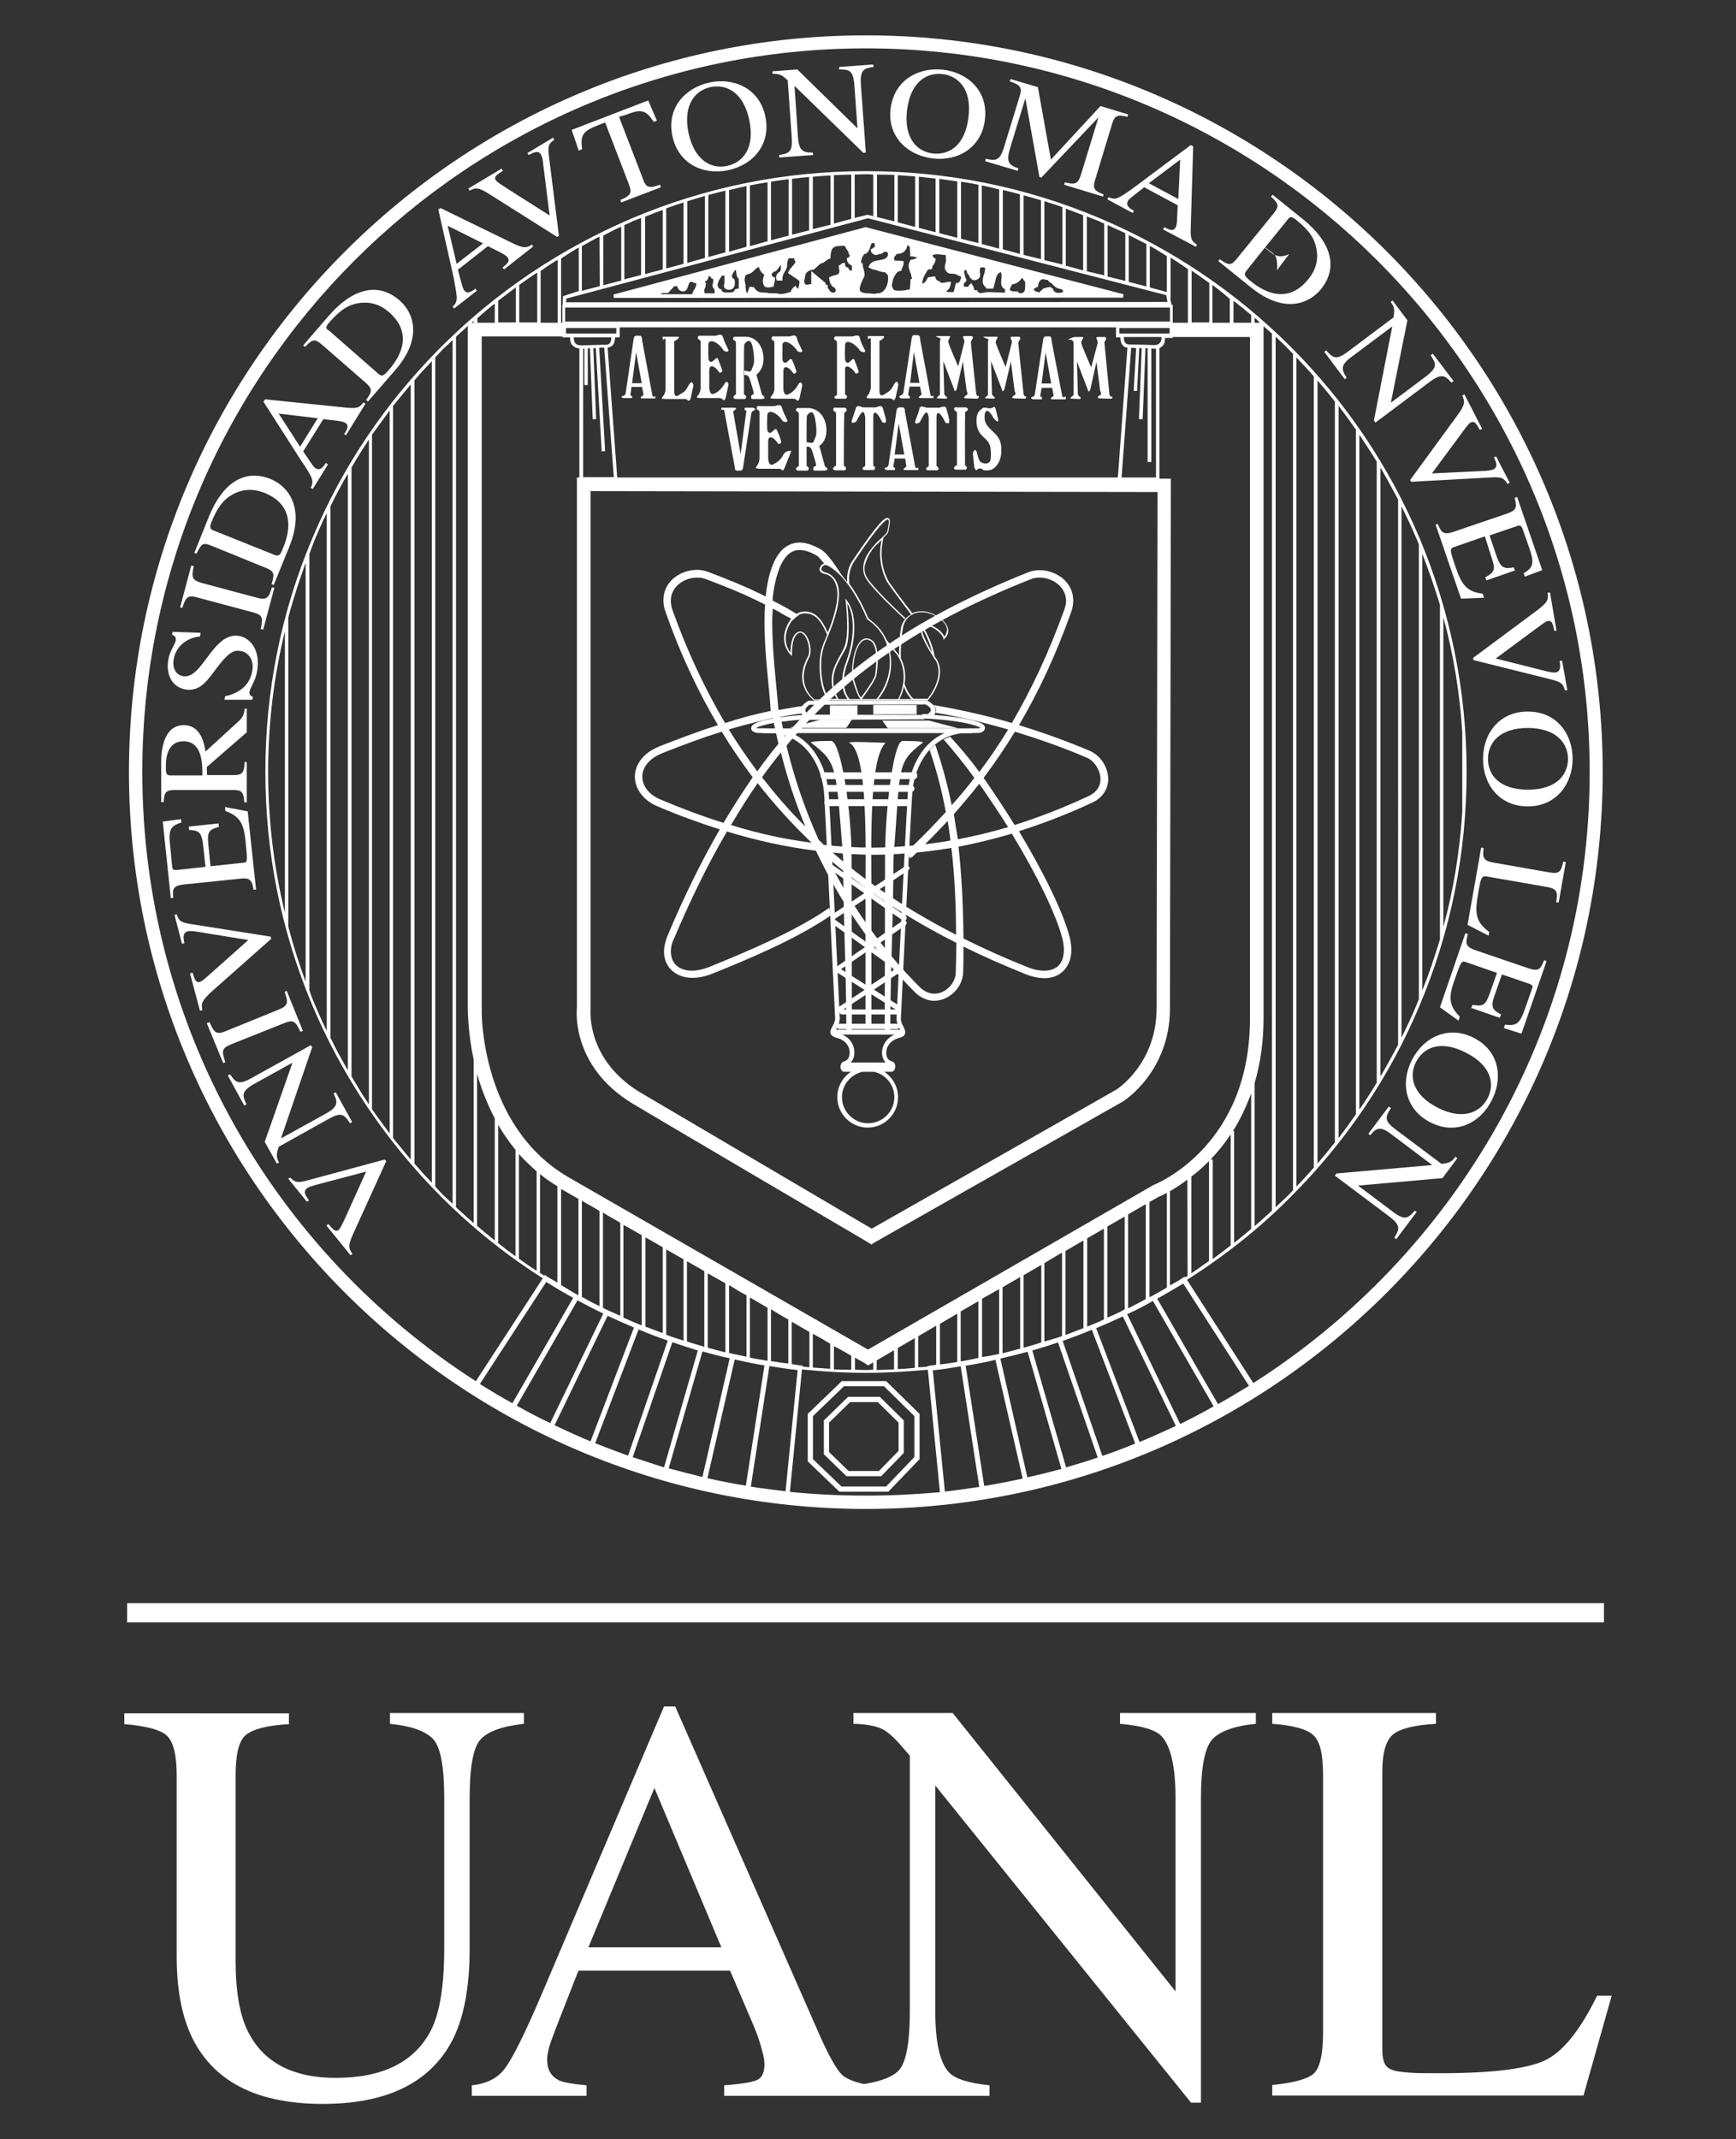 <?xml version="1.0" encoding="utf-8"?>
<!-- Generator: Adobe Illustrator 23.0.1, SVG Export Plug-In . SVG Version: 6.00 Build 0)  -->
<svg version="1.1" id="Layer_1" xmlns="http://www.w3.org/2000/svg" xmlns:xlink="http://www.w3.org/1999/xlink" x="0px" y="0px"
	 viewBox="0 0 56 69" style="enable-background:new 0 0 56 69;" xml:space="preserve">
<rect x="0" y="0" width="56" height="69" fill="#333333" stroke="none"/>
<style type="text/css">
	.st0{fill:none;stroke:#FFFFFF;stroke-width:0.168;stroke-miterlimit:10;}
	.st1{fill:none;stroke:#FFFFFF;stroke-width:0.151;stroke-miterlimit:3.864;}
	.st2{fill:#FFFFFF;}
	.st3{fill:none;stroke:#7F6628;stroke-width:0.108;stroke-miterlimit:3.864;}
</style>
<g>
	<g>
		<polygon class="st0" points="27.19,44.63 28.55,44.63 29.58,45.64 29.58,47.03 28.62,48.03 27.11,48.03 26.14,47.1 26.14,45.64 		
			"/>
		<polygon class="st0" points="27.39,45.14 28.35,45.14 29.07,45.85 29.07,46.83 28.39,47.53 27.34,47.53 26.66,46.87 26.66,45.85 
			27.39,45.14 		"/>
		<line class="st1" x1="24.58" y1="23.57" x2="31.35" y2="23.57"/>
		<path class="st2" d="M27.3,33.17c0-1.88-0.1-3.48-0.1-5.47c-0.24-3-0.17-3.08-1.03-3.74c-0.1-0.07,0.66-0.06,0.66-0.06
			c0.3,0.09,0.64,2.23,0.64,3.79c0,1.98,0.01,3.58,0.01,5.47C27.48,33.29,27.3,33.29,27.3,33.17z"/>
		<path class="st2" d="M27.92,33.07c0,0,0-2.59,0-4.12c0-1.6,0.09-4.68-0.52-4.99c-0.11-0.06,1.17,0,1.17,0
			c-0.55,0.5-0.46,3.37-0.46,5c0,1.56,0,4.17,0,4.17C27.98,33.09,27.89,33.19,27.92,33.07z"/>
		<path class="st2" d="M28.72,33.17c0-1.88,0.1-3.48,0.1-5.47c0.24-3,0.08-3.08,0.94-3.74c0.1-0.07-0.66-0.06-0.66-0.06
			c-0.29,0.09-0.55,2.23-0.55,3.79c0,1.98-0.01,3.58-0.01,5.47C28.54,33.29,28.72,33.29,28.72,33.17z"/>
		<g>
			<rect x="26.77" y="22.75" class="st2" width="0.89" height="0.36"/>
		</g>
		<polygon class="st2" points="26.48,23.21 27.48,23.21 27.3,23.48 25.46,23.48 		"/>
		<line class="st3" x1="26.12" y1="22.67" x2="29.91" y2="22.67"/>
		<rect x="28.17" y="22.74" class="st2" width="1.4" height="0.3"/>
		<polygon class="st2" points="28.46,23.24 28.64,23.49 30.91,23.49 29.96,23.24 		"/>
		<path class="st2" d="M23.42,9.33c-0.01,0-0.01-0.01-0.01-0.01c0,0,0,0,0,0L23.42,9.33z M36.23,9.6l0.01-0.11l-8.3-2.16l-0.01-0.01
			l-0.02,0.01L19.79,9.5l0.01,0.11L36.23,9.6z M22.33,9.49h-1.01c0-0.01,0.01-0.02,0.01-0.03c0.07-0.01,0.13-0.01,0.2-0.01h0.02
			l0.02-0.02l0.18-0.2h0.09c0.06,0.17,0.16,0.17,0.21,0.17c0.09-0.01,0.12-0.09,0.14-0.15c0.01-0.04,0.02-0.07,0.04-0.1l0,0V9.13
			c0.01-0.03,0.05-0.04,0.1-0.04c0.03,0.03,0.08,0.04,0.13,0.05c0.01,0.06-0.02,0.12-0.05,0.18C22.37,9.37,22.34,9.43,22.33,9.49z
			 M25.45,9.43c-0.13,0.04-0.25,0.08-0.39,0.03h-0.01h-0.01c-0.04,0-0.07,0-0.1,0c-0.07,0-0.13,0.01-0.21-0.02h-0.01h-0.01
			c-0.16,0-0.29-0.01-0.38-0.16l-0.01-0.02h-0.03c-0.01,0-0.01,0-0.03,0c-0.01-0.01-0.03-0.01-0.04-0.01h-0.04l-0.01,0.03
			c-0.01,0.03-0.02,0.05-0.03,0.08c-0.01,0.03-0.03,0.07-0.03,0.11c-0.04-0.04-0.06-0.13-0.06-0.26V9.2l0,0V9.19
			c-0.03-0.13-0.05-0.2,0.01-0.32c0.03-0.01,0.05-0.02,0.07-0.03c0.09-0.01,0.15-0.07,0.2-0.12c0.05-0.05,0.09-0.09,0.15-0.11
			c0.02,0.08,0.07,0.19,0.17,0.24c0,0.03-0.01,0.06-0.02,0.09c-0.02,0.06-0.04,0.14,0,0.24c0.04,0.14,0.24,0.08,0.3,0.07l0.03-0.01
			V9.21c0-0.03,0.01-0.06,0.02-0.09c0.01-0.04,0.02-0.08,0.02-0.12V8.95l-0.04-0.01c-0.02-0.01-0.04-0.02-0.05-0.04
			c-0.01-0.02-0.02-0.04-0.02-0.06V8.84l0,0c0.01-0.01,0.02-0.03,0.03-0.03c0.01-0.01,0.02-0.03,0.03-0.04
			c0.09-0.01,0.13-0.08,0.18-0.15c0.01-0.02,0.03-0.04,0.04-0.06c0,0,0.01,0,0.01,0c0.01,0,0.01,0,0.01,0l0,0.01
			c0,0.07,0,0.15-0.02,0.18c-0.12,0.07-0.16,0.17-0.12,0.27l0.01,0.03h0.18V8.99c0-0.09,0.03-0.15,0.07-0.22
			c0.03-0.05,0.06-0.1,0.08-0.17V8.59V8.58c0-0.09,0.01-0.17,0.05-0.25h0.17c0.01,0.02,0.01,0.03,0.02,0.05
			c0.02,0.04,0.03,0.06,0.03,0.08c-0.03,0.05-0.06,0.09-0.1,0.13c-0.04,0.05-0.08,0.09-0.12,0.17l-0.02,0.04l0.03,0.03l0.3,0.2
			c0.01,0.01,0.02,0.03,0.04,0.04c0,0.09-0.02,0.16-0.04,0.24c-0.02-0.01-0.04-0.02-0.06-0.04l-0.03-0.06l-0.05,0.05
			c-0.01,0.01-0.03,0.02-0.03,0.03c-0.04,0.03-0.06,0.07-0.07,0.13C25.52,9.4,25.49,9.42,25.45,9.43z M24.47,8.62L24.47,8.62
			C24.48,8.61,24.48,8.61,24.47,8.62L24.47,8.62z M26.95,9.39c0,0.01-0.01,0.03-0.01,0.03l0,0c-0.07,0.04-0.13,0.01-0.18-0.04
			c-0.01-0.01-0.01-0.02-0.01-0.02V9.33l-0.03-0.01c-0.01-0.01-0.02-0.05-0.02-0.09V9.19h-0.05c-0.01,0-0.02-0.03-0.02-0.04V9.12
			l-0.02-0.01l-0.36-0.3l-0.08-0.07v0.42c-0.02,0-0.04,0.01-0.06,0.01c-0.09,0.02-0.12,0.02-0.14-0.02V9.15l-0.01-0.01
			c-0.02-0.02-0.03-0.07,0.01-0.21l0-0.01V8.92c0-0.13,0.14-0.22,0.26-0.22h0.02l0.01-0.01l0.21-0.19c0.07-0.01,0.12-0.04,0.16-0.08
			c0.04-0.03,0.08-0.06,0.12-0.07l0.04-0.01V8.31c0-0.14,0.03-0.26,0.08-0.31c0.07-0.07,0.2-0.07,0.34-0.07c0.01,0,0.03,0,0.04,0
			c0,0.01,0,0.01,0.01,0.02C27.29,8,27.31,8.06,27.36,8.1c0,0.03,0.01,0.09,0.05,0.13c0,0.03-0.01,0.07-0.05,0.08l-0.04,0.01v0.04
			c0,0.09,0.06,0.16,0.16,0.21c0,0.03,0,0.06,0,0.09c0,0.02,0,0.05,0,0.07c-0.05,0-0.1-0.02-0.1-0.06l-0.01-0.03l-0.03-0.01
			c-0.04-0.01-0.08-0.05-0.08-0.09V8.48h-0.05c-0.04,0-0.07,0.03-0.09,0.05c-0.01,0.01-0.02,0.02-0.03,0.02l-0.03,0.01V8.6
			c0,0.03,0,0.05,0.01,0.08c0.01,0.04,0.01,0.07,0,0.11c-0.02,0.06-0.06,0.07-0.15,0.09c-0.04,0.01-0.09,0.03-0.14,0.05l-0.03,0.01
			v0.03c0,0.14,0.07,0.28,0.18,0.31c0.01,0.03,0.02,0.06,0.04,0.08C26.96,9.36,26.95,9.38,26.95,9.39z M28.32,9.46L28.32,9.46H28.3
			c-0.07,0.02-0.12,0.02-0.19,0.01c-0.04,0-0.08-0.01-0.12-0.01c-0.06,0-0.11,0-0.17-0.03l0,0l0,0c-0.05-0.01-0.07-0.03-0.08-0.06
			c-0.03-0.08,0.03-0.21,0.08-0.33c0.03-0.06,0.05-0.1,0.07-0.15l0-0.01V8.86c0-0.07-0.02-0.13-0.03-0.18
			c-0.02-0.05-0.03-0.1-0.03-0.15V8.5L27.8,8.49c-0.03-0.02-0.03-0.06,0-0.15v0v0c0.01-0.04,0.02-0.06,0.05-0.1
			c0.01-0.01,0.02-0.03,0.02-0.04c0.14-0.02,0.18-0.16,0.22-0.29c0.01-0.02,0.01-0.04,0.02-0.06c0.03,0,0.05-0.01,0.07-0.02
			c0.01,0.01,0.02,0.01,0.03,0.02c0,0.01,0,0.03,0.01,0.04c0,0.01,0,0.03,0,0.04c0,0,0,0.01,0,0.02c0,0.01,0,0.01-0.01,0.02
			C28.19,7.98,28.17,7.99,28.16,8c-0.01,0.01-0.03,0.03-0.04,0.03l-0.03,0.01v0.03c0,0.07,0.07,0.13,0.13,0.15
			c0.05,0.01,0.09,0,0.12-0.02c0.06,0,0.13-0.02,0.18-0.08h0.08c0.01,0.01,0.02,0.02,0.03,0.03c0,0.01,0.01,0.01,0.01,0.01
			c0.02,0.08-0.02,0.15-0.1,0.19c-0.06,0.02-0.11,0.03-0.17,0.04c-0.13,0.02-0.27,0.04-0.34,0.19l-0.02,0.04l0.04,0.02
			c0.07,0.04,0.12,0.06,0.18,0.06c0.03,0.01,0.05,0.02,0.08,0.03c0.08,0.03,0.15,0.05,0.24,0.05c0.03,0.04,0.06,0.07,0.09,0.09
			c0.03,0.16-0.01,0.35-0.1,0.47C28.5,9.39,28.43,9.46,28.32,9.46z M31.07,9.05c0.01,0,0.01-0.01,0.01-0.02
			C31.08,9.04,31.08,9.04,31.07,9.05C31.08,9.05,31.08,9.05,31.07,9.05z M32.4,9.44c-0.08,0-0.16-0.01-0.23-0.01
			c-0.09,0-0.18-0.01-0.29-0.01c-0.05,0-0.1,0.01-0.14,0.02c-0.12,0.02-0.17,0.02-0.21-0.05l-0.01-0.03h-0.03c-0.01,0-0.02,0-0.03,0
			c-0.01,0-0.03,0-0.03,0c-0.01-0.06-0.02-0.11-0.07-0.18l-0.03-0.05l-0.04,0.04c-0.01,0.01-0.01,0.01-0.02,0.02
			c-0.02,0.01-0.03,0.04-0.04,0.06c0,0-0.01,0-0.02,0c-0.04,0-0.09,0-0.11-0.01l-0.01-0.01l0-0.01c0-0.01,0-0.02,0-0.03
			c0-0.01,0-0.01,0-0.03c0-0.01,0.01-0.03,0.03-0.04c0.02-0.02,0.04-0.04,0.05-0.07l0.01-0.02l-0.01-0.02
			c-0.03-0.06-0.04-0.11-0.05-0.16V8.86h0c-0.01-0.04-0.02-0.08-0.02-0.12c0.01-0.01,0.03-0.02,0.03-0.03h0.04
			c0,0.01,0,0.02,0.01,0.03c0.01,0.05,0.03,0.1,0.08,0.14c0.01,0.05,0.04,0.1,0.09,0.13c0.06,0.04,0.12,0.04,0.18,0
			c0.11-0.05,0.09-0.15,0.08-0.23c0-0.04-0.01-0.09,0.01-0.13c0-0.01,0-0.01,0.02-0.02c0.03-0.01,0.08-0.01,0.14,0.01
			c0,0.07-0.02,0.13-0.03,0.19C31.72,8.9,31.7,8.98,31.7,9.08c0,0.07,0.03,0.12,0.07,0.16c0.01,0.01,0.03,0.03,0.04,0.05l0.02,0.02
			h0.21l0.01-0.03c0.02-0.06,0.03-0.12,0.05-0.19c0.04-0.17,0.06-0.27,0.18-0.31l0.01,0c0.03,0.09,0.02,0.17,0.01,0.25
			c-0.01,0.12-0.02,0.23,0.12,0.3V9.44z M33.05,9.39c-0.03,0.04-0.07,0.07-0.13,0.07c-0.02,0-0.06-0.01-0.08-0.04l-0.01-0.02H32.8
			h-0.03c-0.07,0-0.16,0-0.18-0.04l-0.01-0.01l-0.01-0.01c0-0.01,0.02-0.05,0.03-0.08c0.02-0.03,0.03-0.06,0.05-0.09
			c0.13-0.01,0.24-0.09,0.31-0.2c0.01,0,0.02,0.01,0.04,0.01v0.01c0.01,0.03,0.03,0.07,0.07,0.09c0,0.03,0,0.06,0,0.09
			C33.07,9.25,33.07,9.31,33.05,9.39z M33.8,9.03c0.02,0.04,0.05,0.07,0.09,0.09c0.02,0.01,0.04,0.02,0.04,0.03
			c0.08,0.08,0.17,0.17,0.3,0.17c0.02,0.02,0.04,0.04,0.06,0.05v0.05c-0.08,0.03-0.16,0.04-0.23,0.01c-0.05-0.02-0.08-0.05-0.09-0.1
			l-0.01-0.03h-0.04c0,0-0.01-0.01-0.01-0.01V9.26h-0.05c-0.04,0-0.08,0.01-0.11,0.02C33.73,9.29,33.7,9.3,33.68,9.3h-0.03
			l-0.01,0.02c-0.01,0.02-0.03,0.03-0.05,0.05c-0.02,0.01-0.04,0.03-0.06,0.06c-0.06-0.01-0.14-0.03-0.17-0.07
			c-0.01-0.02-0.01-0.03-0.01-0.04v0v0c0-0.01,0.06-0.04,0.08-0.05c0.01-0.01,0.02-0.01,0.03-0.01l0.03-0.02V9.21
			c0-0.08,0.05-0.18,0.13-0.2c0.03-0.01,0.06,0,0.1,0.01C33.74,9.03,33.77,9.03,33.8,9.03z M30.51,8.23c0,0.03,0,0.06,0,0.07
			c0.01,0.06,0.01,0.1,0,0.16c-0.03,0.08-0.06,0.21,0.01,0.28c0.05,0.08,0.13,0.09,0.2,0.09c0.03,0,0.07,0,0.09,0.01
			c0.04,0.01,0.07,0.03,0.11,0.05c0.03,0.01,0.06,0.03,0.09,0.04c-0.03,0.12-0.06,0.2-0.14,0.2h-0.04l0,0.03
			c-0.01,0.04-0.02,0.07-0.03,0.1c-0.01,0.05-0.02,0.11-0.04,0.16c-0.01,0-0.02,0-0.03,0c-0.07,0-0.18,0.01-0.21-0.03
			c0.08-0.03,0.14-0.14,0.15-0.24l0.01-0.06h-0.06c-0.04,0-0.09,0.01-0.13,0.02c-0.11,0.02-0.15,0.02-0.18-0.03l-0.01-0.02h-0.03
			c-0.04,0-0.09-0.06-0.09-0.1l-0.01-0.04h-0.04c-0.03,0-0.06,0-0.09,0.01c-0.03,0-0.05,0.01-0.08,0.01h-0.03l-0.01,0.03
			c-0.03,0.08-0.09,0.16-0.17,0.18c0.01-0.18,0.08-0.29,0.17-0.43l0.02-0.03c0.03,0,0.07,0,0.1-0.01l0.03-0.01V8.64
			c0-0.04,0.02-0.07,0.05-0.11c0.02-0.04,0.06-0.09,0.06-0.16V8.34l-0.03-0.01c-0.04-0.02-0.06-0.06-0.07-0.1
			c0.1-0.04,0.17-0.03,0.27-0.02C30.4,8.22,30.45,8.22,30.51,8.23C30.5,8.23,30.51,8.23,30.51,8.23z M29.35,7.96
			c0,0.03,0,0.06,0,0.08c0.01,0.03,0.01,0.06,0.01,0.1v0.13h0.05c0.04,0,0.07,0.01,0.11,0.02c0.02,0.01,0.05,0.01,0.07,0.01
			c-0.04,0.04-0.11,0.07-0.17,0.07h-0.03l-0.02,0.02c-0.1,0.15-0.05,0.27-0.01,0.39c0.01,0.02,0.02,0.05,0.03,0.07
			c0,0.02,0,0.04,0.01,0.06C29.42,8.98,29.42,8.99,29.4,9l-0.03,0.01v0.03c0,0.06,0,0.11-0.01,0.16c0,0.04,0,0.08-0.01,0.13
			c-0.19,0.05-0.51,0.08-0.54-0.01l0-0.01L28.81,9.3c-0.07-0.06-0.03-0.16,0-0.29l0.01-0.03c0.07-0.14,0.11-0.22,0.22-0.24l0.03,0
			l0.01-0.03c0.01-0.03,0.01-0.05,0.03-0.08c0.02-0.05,0.04-0.1,0.04-0.17V8.43l-0.03-0.01c-0.05-0.01-0.1-0.01-0.16-0.01
			c-0.1,0-0.11-0.01-0.11-0.03V8.36l-0.01-0.01c-0.01-0.03,0-0.04,0.04-0.1c0.01-0.01,0.03-0.04,0.05-0.06
			c0.11,0,0.21-0.02,0.3-0.15l0,0c0.02-0.03,0.02-0.06,0.03-0.09c0.01-0.03,0.01-0.04,0.02-0.06C29.29,7.93,29.32,7.95,29.35,7.96z
			 M23.73,8.69c0.01,0.03,0.01,0.06,0.02,0.1c0.01,0.07,0.02,0.16,0.08,0.2v0.32c-0.01,0-0.02,0-0.03,0c-0.02,0-0.04,0.01-0.05,0.01
			h-0.02l-0.02,0.02c0,0.01-0.01,0.02-0.02,0.03c-0.01,0.01-0.02,0.03-0.03,0.05c-0.03,0-0.06,0-0.09,0.01
			c-0.1,0.01-0.23,0.01-0.27-0.03c-0.01,0-0.02-0.01-0.02-0.04V9.34l-0.03-0.01c-0.04-0.01-0.08-0.04-0.09-0.09
			c-0.02-0.05-0.01-0.11,0.02-0.16C23.18,9.05,23.2,9.03,23.22,9c0.02-0.03,0.04-0.06,0.06-0.1c0.02-0.01,0.04-0.01,0.05-0.01
			c0.01,0,0.03-0.01,0.04-0.01v0.23c0,0.02,0,0.04-0.01,0.05c-0.01,0.05-0.02,0.12,0.04,0.15c0.05,0.04,0.14,0.05,0.2,0.02
			c0.05-0.02,0.09-0.07,0.1-0.14c0.01-0.06,0.01-0.12-0.01-0.17l0-0.01l-0.01-0.01C23.68,9,23.68,8.99,23.66,8.99
			c-0.02-0.02-0.05-0.05-0.05-0.07c0-0.05,0.03-0.1,0.06-0.15C23.69,8.75,23.71,8.72,23.73,8.69z M22.86,8.9
			c0.02,0.01,0.04,0.01,0.04,0.01l0.01,0.01h0c0.02,0.04,0.06,0.07,0.1,0.09c0,0.03,0,0.07-0.01,0.11c-0.02,0.07-0.03,0.15,0.04,0.2
			c0,0.02,0.01,0.04,0.01,0.06c0.01,0.03,0.01,0.05,0,0.08h-0.32c-0.01-0.03-0.01-0.06-0.01-0.1c0-0.01,0-0.02,0-0.03
			c0.04-0.05,0.05-0.13,0.05-0.18V9.12l-0.03-0.01c0-0.01,0-0.02,0-0.03C22.81,9.06,22.85,8.99,22.86,8.9z M22.14,9.1
			C22.14,9.1,22.14,9.1,22.14,9.1C22.14,9.1,22.14,9.09,22.14,9.1L22.14,9.1z M28.73,8.14c0,0,0,0.01,0,0.01l0,0V8.14z M24.64,9.19
			C24.64,9.19,24.64,9.19,24.64,9.19C24.64,9.18,24.64,9.18,24.64,9.19L24.64,9.19z M30.52,8.75L30.52,8.75
			c-0.01-0.01-0.01-0.01-0.01-0.01L30.52,8.75z M22.04,9.39C22.04,9.4,22.04,9.39,22.04,9.39l-0.01,0L22.04,9.39z M23.49,5.49
			c0.83-0.18,1.38-0.85,1.2-1.73c-0.2-0.94-1.05-1.26-1.8-1.1c-0.75,0.16-1.4,0.79-1.2,1.73C21.88,5.27,22.66,5.66,23.49,5.49z
			 M22.92,2.81c0.47-0.1,1.05,0.12,1.25,1.06c0.19,0.9-0.2,1.37-0.71,1.48c-0.51,0.11-1.05-0.16-1.25-1.06
			C22.02,3.35,22.45,2.91,22.92,2.81z M15.8,6.27l2.17,1.37l0.06-0.03l-0.32-2.55c-0.04-0.34-0.02-0.43,0.17-0.55l-0.04-0.07
			l-0.83,0.5L17.06,5c0.16-0.09,0.31-0.16,0.39-0.01c0.05,0.07,0.07,0.26,0.07,0.29l0.21,1.67l-1.34-0.85
			c-0.2-0.13-0.36-0.23-0.4-0.29C15.93,5.71,16,5.65,16.22,5.51l-0.04-0.07l-1.07,0.64l0.04,0.07C15.34,6.04,15.44,6.04,15.8,6.27z
			 M25.41,2.59l0.13,1.84c0.03,0.45-0.06,0.52-0.41,0.57l0.01,0.08L26.23,5l-0.01-0.08c-0.34,0.01-0.45-0.08-0.48-0.51l-0.11-1.63
			l0.01,0l2.21,2.15l0.08-0.01l-0.16-2.2c-0.03-0.49,0.12-0.52,0.41-0.56l-0.01-0.08l-1.1,0.08l0,0.08c0.32,0,0.45,0.02,0.49,0.5
			l0.1,1.39h-0.01l-1.93-1.89l-0.8,0.06l0,0.08C25.13,2.38,25.21,2.4,25.41,2.59z M18.78,4.81c-0.07-0.46,0.03-0.58,0.51-0.77
			l0.23-0.09l0.75,1.95c0.11,0.29,0.13,0.39-0.26,0.55l0.03,0.08l1.28-0.49l-0.03-0.08c-0.37,0.13-0.46,0.08-0.55-0.19l-0.77-2
			L20.2,3.7c0.48-0.19,0.63-0.16,0.89,0.23l0.1-0.04l-0.28-0.65l-2.47,0.95l0.23,0.67L18.78,4.81z M35.76,6.36l-0.04,0.07l0.82,0.44
			l0.04-0.07c-0.09-0.05-0.28-0.15-0.2-0.31c0.02-0.04,0.06-0.08,0.11-0.12l0.42-0.33l1.08,0.58l-0.02,0.44
			c0,0.07-0.01,0.22-0.05,0.28c-0.07,0.13-0.21,0.07-0.36-0.01l-0.04,0.07l1.06,0.56l0.03-0.07c-0.17-0.11-0.21-0.18-0.2-0.52
			l0.08-2.65l-0.08-0.04l-1.82,1.36c-0.16,0.12-0.44,0.32-0.58,0.36C35.9,6.42,35.83,6.39,35.76,6.36z M38.07,5.15l-0.06,1.27
			l-0.95-0.51L38.07,5.15z M30.08,5.11c0.84,0.1,1.58-0.36,1.69-1.24c0.12-0.96-0.58-1.53-1.34-1.62c-0.76-0.09-1.58,0.3-1.7,1.25
			C28.62,4.37,29.23,5,30.08,5.11z M29.26,3.55c0.12-0.95,0.67-1.22,1.15-1.16c0.48,0.06,0.95,0.46,0.83,1.4
			c-0.11,0.91-0.63,1.22-1.15,1.16C29.58,4.89,29.15,4.46,29.26,3.55z M32.83,5.51l0.02-0.08c-0.33-0.11-0.39-0.23-0.27-0.64
			l0.49-1.6l0.01,0l0.45,2.52l0.06,0.02l1.83-1.93h0.01l-0.55,1.8c-0.1,0.33-0.18,0.37-0.53,0.28l-0.02,0.08l1.25,0.38l0.02-0.07
			c-0.28-0.11-0.37-0.17-0.27-0.48l0.54-1.78c0.09-0.32,0.21-0.31,0.5-0.24l0.02-0.08l-0.89-0.27L33.9,5.15l-0.42-2.34L32.6,2.55
			l-0.03,0.07c0.33,0.12,0.42,0.18,0.32,0.49l-0.5,1.63c-0.13,0.43-0.25,0.46-0.59,0.38l-0.02,0.08L32.83,5.51z M6.36,19.27
			l1.8,0.48c0.29,0.08,0.34,0.15,0.25,0.54l0.08,0.02l0.36-1.35l-0.08-0.02c-0.09,0.33-0.16,0.43-0.48,0.34l-1.79-0.48
			c-0.33-0.09-0.32-0.21-0.25-0.54l-0.08-0.02l-0.36,1.35l0.07,0.02C6,19.24,6.07,19.19,6.36,19.27z M14.73,9.67
			c-0.02,0.11-0.07,0.17-0.13,0.22l0.05,0.06l0.73-0.57l-0.04-0.07c-0.08,0.06-0.26,0.2-0.36,0.06c-0.03-0.04-0.05-0.09-0.07-0.15
			L14.77,8.7l0.97-0.76l0.4,0.2c0.05,0.03,0.19,0.1,0.23,0.16c0.1,0.12-0.02,0.22-0.16,0.33l0.05,0.06l0.94-0.74l-0.04-0.06
			C16.98,8,16.9,8.01,16.59,7.87l-2.38-1.16l-0.07,0.05l0.5,2.22C14.67,9.19,14.75,9.52,14.73,9.67z M15.58,7.85l-0.85,0.66
			l-0.29-1.23L15.58,7.85z M42.61,9.33c0.59-0.73,0.3-1.55-0.58-2.26l-0.98-0.79l-0.05,0.06c0.26,0.24,0.27,0.31,0.08,0.55
			l-1.17,1.44c-0.18,0.23-0.27,0.25-0.56,0.03l-0.05,0.06l1.04,0.84C41.46,10.17,42.26,9.76,42.61,9.33z M40.21,8.73l0.59-0.74
			l0.23,0.18c0.03,0.02,0.05,0.04,0.08,0.05c-0.02-0.02-0.04-0.05-0.07-0.07c-0.08-0.06-0.16-0.12-0.23-0.17l0.73-0.9
			c0.05-0.07,0.1-0.13,0.27,0.01c0.46,0.37,0.59,0.62,0.65,0.91c0.09,0.41-0.04,0.74-0.26,1.01c-0.77,0.95-1.66,0.22-1.89,0.03
			C40.14,8.9,40.12,8.84,40.21,8.73z M5.99,22.24c0.41,0.06,0.64-0.2,0.93-0.6c0.46-0.62,0.62-0.68,0.85-0.64
			c0.22,0.03,0.43,0.26,0.37,0.63c-0.1,0.63-0.67,0.78-0.88,0.83l-0.02,0.11h0.9l0.02-0.1c-0.07-0.01-0.13-0.07-0.11-0.16
			c0.02-0.14,0.2-0.34,0.25-0.7c0.1-0.66-0.24-1.04-0.59-1.1c-0.85-0.13-1.17,1.4-1.8,1.3c-0.26-0.04-0.35-0.3-0.31-0.53
			c0.08-0.49,0.5-0.72,0.85-0.75l0.02-0.12l-0.9-0.03l-0.02,0.09c0.05,0.02,0.14,0.06,0.12,0.19c-0.02,0.11-0.2,0.35-0.24,0.62
			C5.35,21.71,5.52,22.16,5.99,22.24z M6.84,17.61l1.72,0.7c0.28,0.11,0.31,0.19,0.2,0.53l0.07,0.03l0.5-1.23
			c0.54-1.33-0.09-1.98-0.6-2.19c-0.87-0.35-1.57,0.17-1.99,1.21l-0.47,1.17l0.07,0.03C6.5,17.52,6.55,17.49,6.84,17.61z
			 M6.82,16.84c0.22-0.54,0.43-0.75,0.68-0.89c0.36-0.2,0.72-0.18,1.04-0.05c1.13,0.46,0.7,1.52,0.58,1.8
			c-0.08,0.21-0.13,0.25-0.26,0.2l-1.97-0.79C6.81,17.08,6.74,17.05,6.82,16.84z M10.07,15.48c0.02,0.11-0.01,0.19-0.05,0.25
			l0.07,0.04l0.49-0.79l-0.07-0.05c-0.05,0.08-0.16,0.27-0.32,0.18c-0.04-0.02-0.08-0.07-0.11-0.11l-0.3-0.44l0.65-1.04l0.44,0.05
			c0.07,0.01,0.21,0.03,0.27,0.07c0.13,0.08,0.06,0.22-0.04,0.36l0.06,0.04l0.63-1.02l-0.07-0.04c-0.12,0.17-0.2,0.2-0.53,0.17
			l-2.64-0.27l-0.05,0.08l1.23,1.92C9.85,15.05,10.04,15.34,10.07,15.48z M8.99,13.34l1.26,0.15l-0.57,0.92L8.99,13.34z
			 M10.39,11.12l1.4,1.22c0.22,0.19,0.23,0.28,0.02,0.56l0.06,0.05l0.87-1c0.94-1.08,0.57-1.9,0.15-2.26
			c-0.71-0.62-1.54-0.36-2.28,0.49l-0.83,0.96l0.06,0.05C10.09,10.93,10.15,10.92,10.39,11.12z M10.62,10.4
			c0.39-0.44,0.64-0.57,0.93-0.62c0.41-0.07,0.74,0.06,1,0.29c0.92,0.8,0.16,1.67-0.03,1.89c-0.15,0.17-0.21,0.19-0.31,0.1l-1.6-1.4
			C10.53,10.62,10.47,10.57,10.62,10.4z M46.5,37.54l-1.48-1.11c-0.36-0.27-0.35-0.39-0.15-0.69l-0.07-0.05l-0.66,0.88l0.06,0.05
			c0.21-0.27,0.35-0.29,0.69-0.03l1.3,0.98l-0.01,0.01l-3.07,0.27l-0.05,0.07l1.76,1.32c0.39,0.3,0.31,0.42,0.16,0.68l0.06,0.05
			l0.66-0.88l-0.06-0.04c-0.21,0.24-0.32,0.33-0.7,0.04l-1.12-0.84l0-0.01L46.53,38l0.48-0.64l-0.06-0.05
			C46.84,37.46,46.78,37.51,46.5,37.54z M41.19,8.72l0.4-0.53c0,0-0.25,0.15-0.47,0.03C41.24,8.4,41.19,8.72,41.19,8.72z
			 M47.53,33.47c-0.79-0.4-1.59-0.04-1.98,0.71c-0.39,0.76-0.21,1.61,0.59,2.02c0.86,0.44,1.64-0.02,1.98-0.71
			C48.48,34.8,48.39,33.9,47.53,33.47z M47.99,35.42c-0.22,0.43-0.76,0.74-1.61,0.31c-0.82-0.42-0.94-1.02-0.7-1.48
			c0.24-0.46,0.78-0.72,1.6-0.3C48.14,34.38,48.21,34.99,47.99,35.42z M5.65,25.48h1.81c0.31,0,0.4,0.02,0.42,0.4h0.08v-1.3H7.89
			c-0.01,0.38-0.1,0.42-0.38,0.42H6.68l-0.01-0.26l1.29-1.12v-0.76H7.89c-0.01,0.19-0.08,0.31-0.2,0.41l-1.06,0.97
			c-0.04-0.24-0.14-0.85-0.7-0.85c-0.64,0-0.73,0.77-0.73,1.19v1.29h0.08C5.3,25.56,5.34,25.48,5.65,25.48z M5.92,23.91
			c0.6,0,0.61,0.71,0.61,1.1H5.5c-0.13,0-0.15-0.04-0.15-0.29C5.35,24.53,5.36,23.91,5.92,23.91z M49.33,31.24l-1.76-0.6
			c-0.3-0.11-0.3-0.22-0.22-0.51l-0.08-0.03l-0.82,2.39l0.6,0.43l0.04-0.13c-0.33-0.33-0.38-0.59-0.18-1.15
			c0.23-0.66,0.23-0.66,0.4-0.6l0.98,0.34l-0.24,0.68c-0.13,0.36-0.21,0.41-0.55,0.35l-0.04,0.1l0.92,0.32l0.04-0.11
			c-0.26-0.14-0.35-0.22-0.21-0.61l0.24-0.68l0.88,0.3c0.13,0.05,0.12,0.1,0.08,0.19l-0.21,0.6c-0.17,0.49-0.27,0.58-0.65,0.53
			l-0.04,0.11l0.57,0.18L49.89,31l-0.08-0.03C49.7,31.25,49.64,31.34,49.33,31.24z M45.49,15.48l0.03,0.06l2.56-0.14
			c0.35-0.02,0.43,0.01,0.55,0.21l0.07-0.04l-0.44-0.85l-0.07,0.03c0.08,0.16,0.14,0.32-0.02,0.39c-0.08,0.04-0.27,0.05-0.3,0.05
			l-1.68,0.08l0.94-1.27c0.14-0.19,0.25-0.35,0.31-0.37c0.12-0.06,0.17,0.01,0.3,0.24l0.07-0.04l-0.57-1.11l-0.07,0.04
			c0.09,0.2,0.09,0.3-0.16,0.64L45.49,15.48z M42.78,11.3l-0.06,0.05l0.66,0.88l0.06-0.05c-0.19-0.28-0.18-0.42,0.16-0.67l1.31-0.98
			l0,0.01l-0.59,3.02l0.05,0.07l1.76-1.32c0.39-0.29,0.5-0.18,0.69,0.03l0.07-0.05l-0.67-0.88l-0.07,0.05
			c0.18,0.27,0.23,0.39-0.15,0.68l-1.12,0.84l-0.01-0.01l0.53-2.64l-0.48-0.64l-0.06,0.05c0.11,0.15,0.14,0.22,0.09,0.5l-1.48,1.11
			C43.12,11.61,43.01,11.57,42.78,11.3z M48.63,16.56l-1.76,0.6c-0.31,0.1-0.38,0.01-0.49-0.26l-0.07,0.02l0.82,2.39l0.74-0.03
			l-0.04-0.13c-0.47-0.06-0.66-0.24-0.85-0.79c-0.23-0.66-0.22-0.66-0.06-0.72l0.98-0.34L48.12,18c0.13,0.37,0.09,0.46-0.21,0.62
			l0.04,0.1l0.92-0.32l-0.04-0.1c-0.3,0.05-0.41,0.04-0.55-0.35l-0.23-0.68l0.88-0.3c0.13-0.05,0.15,0.01,0.19,0.1l0.21,0.6
			c0.17,0.49,0.14,0.63-0.18,0.82l0.04,0.11l0.56-0.21l-0.81-2.36l-0.08,0.03C48.93,16.34,48.94,16.45,48.63,16.56z M49.28,22.95
			c-0.89,0-1.44,0.68-1.44,1.53c0,0.85,0.55,1.53,1.44,1.53c0.96,0,1.45-0.77,1.45-1.53C50.73,23.71,50.25,22.95,49.28,22.95z
			 M50.58,24.48c0,0.48-0.34,0.99-1.29,0.99c-0.92,0-1.29-0.47-1.29-0.99c0-0.52,0.37-1,1.29-1C50.24,23.49,50.58,24,50.58,24.48z
			 M49.58,19.69l-2.06,1.53l0.01,0.07l2.49,0.62c0.34,0.09,0.41,0.14,0.46,0.36l0.08-0.01l-0.17-0.95l-0.08,0.01
			c0.03,0.17,0.04,0.34-0.13,0.37c-0.09,0.01-0.27-0.03-0.3-0.04l-1.63-0.41l1.27-0.94c0.19-0.14,0.34-0.26,0.41-0.27
			c0.13-0.02,0.16,0.07,0.21,0.32l0.07-0.01L50,19.11l-0.08,0.01C49.96,19.34,49.92,19.43,49.58,19.69z M49.99,28.14l-1.83-0.32
			c-0.32-0.06-0.34-0.17-0.3-0.47l-0.08-0.01l-0.44,2.49l0.68,0.35l0.02-0.12c-0.49-0.36-0.46-0.66-0.34-1.35
			c0.07-0.38,0.09-0.47,0.26-0.44l1.95,0.34c0.33,0.06,0.34,0.17,0.29,0.49l0.08,0.01l0.23-1.3l-0.08-0.02
			C50.36,28.09,50.32,28.2,49.99,28.14z M8.99,36.99l1.61-0.9c0.4-0.22,0.5-0.16,0.69,0.14l0.07-0.04l-0.53-0.96l-0.07,0.04
			c0.16,0.31,0.12,0.44-0.25,0.65l-1.43,0.79L9.07,36.7l1-2.92l-0.04-0.07l-1.93,1.07c-0.43,0.24-0.51,0.11-0.68-0.13l-0.07,0.04
			l0.53,0.97l0.07-0.04c-0.14-0.29-0.17-0.42,0.25-0.66l1.23-0.68l0,0.01l-0.89,2.54l0.39,0.7L9,37.5
			C8.92,37.34,8.9,37.26,8.99,36.99z M21.04,12.73l-0.33-1.77c0,0,0.01-0.12-0.06-0.13h-0.13c0,0-0.07,0-0.08,0.1l-0.25,1.7
			c0,0,0,0.13-0.09,0.14c-0.09,0.01-0.04,0.07,0.03,0.07h0.26v-0.07c0,0-0.06,0.02-0.05-0.06l0.03-0.23h0.34l0.05,0.26
			c0,0-0.18,0.11-0.04,0.11h0.42v-0.09C21.14,12.77,21.07,12.86,21.04,12.73z M20.39,12.36l0.13-1l0.18,1H20.39z M7.44,33.69
			L9.17,33c0.28-0.11,0.36-0.08,0.52,0.28l0.08-0.03l-0.52-1.29l-0.07,0.03c0.12,0.33,0.13,0.44-0.18,0.57l-1.72,0.7
			c-0.31,0.13-0.38,0.03-0.52-0.29L6.67,33l0.53,1.29l0.07-0.03C7.14,33.89,7.16,33.81,7.44,33.69z M23.74,12.87h0.29
			c0,0,0.11-0.08-0.03-0.15c0,0-0.01-1.61,0.01-1.61c0,0,0.17-0.28,0.26,0.04c0.05,0.22,0.08,0.53,0.03,0.64
			c-0.09,0.19-0.03,0.23-0.29,0.16c0,0.01,0,0.15,0,0.15s0.12-0.04,0.17,0.11c0,0,0.17,0.51,0.13,0.51c-0.1,0-0.11,0.15-0.03,0.15
			h0.29c0,0,0.2,0,0.01-0.14l-0.18-0.65c0,0,0.23-0.13,0.23-0.52c-0.01-0.45-0.29-0.72-0.62-0.7c-0.03,0-0.27,0-0.27,0
			s-0.1-0.02-0.09,0.07c0.01,0.09,0.08,0.01,0.09,0.13v1.66C23.63,12.78,23.63,12.86,23.74,12.87z M28.01,12.73
			c-0.1,0.12-0.06,0.11,0.05,0.12c0,0,0.53,0,0.65,0c0.11,0,0.1,0.14,0.18-0.02l0.09-0.42c0,0-0.03-0.19-0.13-0.03
			c-0.07,0.14-0.13,0.22-0.2,0.26c-0.12,0.07-0.26,0.22-0.28-0.01v-1.65c0,0.01,0.01,0.02,0.08-0.03c0.09-0.07,0.09-0.11,0.03-0.11
			c-0.06,0-0.48,0-0.48,0s-0.01-0.02,0,0.07c0.01,0.09,0.08-0.08,0.09,0.03v1.61C28.07,12.56,28.06,12.67,28.01,12.73z M25.27,14.66
			c-0.07,0.15-0.18,0.24-0.26,0.28c-0.11,0.07-0.2,0.1-0.23-0.13v-0.57c0-0.23,0.19-0.14,0.32,0.07c0.01,0.03,0.12-0.01,0.1-0.07
			c-0.06-0.22-0.12-0.31-0.13-0.35c-0.07-0.19-0.19,0.22-0.31,0.01c-0.03-0.05-0.01-0.49-0.01-0.49c0-0.23,0.31-0.12,0.49,0.16
			c0.01,0.03,0.22,0.1,0.14-0.05c-0.06-0.12-0.14-0.3-0.15-0.35c-0.03-0.11-0.07-0.13-0.24-0.07H24.5c0,0-0.1-0.03-0.09,0.07
			c0.01,0.09,0.08,0.01,0.09,0.13v1.51c0,0-0.01,0.11-0.06,0.18c-0.1,0.13-0.06,0.11,0.05,0.13c0,0,0.52,0,0.64,0
			c0.12,0,0.1,0.14,0.18-0.03l0.22-0.55C25.52,14.56,25.37,14.5,25.27,14.66z M24.27,13.15h-0.25v0.08c0,0,0.07-0.03,0.05,0.07
			l-0.18,1.35l-0.24-1.38c0,0,0.18-0.12,0.04-0.12h-0.42v0.09c0,0,0.08-0.09,0.1,0.04l0.33,1.77c0,0-0.01,0.11,0.06,0.13h0.13
			c0,0,0.07,0,0.08-0.1l0.26-1.7c0,0,0-0.12,0.09-0.14C24.4,13.22,24.35,13.15,24.27,13.15z M23.41,12.83l0.09-0.42
			c0,0-0.03-0.19-0.13-0.03c-0.08,0.14-0.18,0.24-0.26,0.28c-0.11,0.07-0.2,0.1-0.23-0.13v-0.58c0-0.23,0.19-0.14,0.32,0.06
			c0.01,0.03,0.12-0.01,0.1-0.06c-0.07-0.22-0.12-0.31-0.13-0.35c-0.06-0.19-0.19,0.22-0.31,0.01c-0.02-0.05-0.01-0.48-0.01-0.48
			c-0.01-0.23,0.31-0.12,0.49,0.17c0.01,0.03,0.22,0.1,0.14-0.05c-0.06-0.12-0.14-0.3-0.15-0.35c-0.03-0.11-0.07-0.13-0.24-0.07
			H22.6c0,0-0.1-0.02-0.09,0.07c0.01,0.09,0.08,0.01,0.09,0.13v1.51c0,0-0.01,0.11-0.06,0.18c-0.1,0.12-0.07,0.11,0.05,0.12
			c0,0,0.52,0,0.64,0C23.35,12.86,23.33,13,23.41,12.83z M22.23,12.4c-0.08,0.14-0.12,0.22-0.2,0.26c-0.12,0.07-0.26,0.22-0.28-0.01
			v-1.66c0,0.01,0.01,0.02,0.08-0.03c0.09-0.07,0.09-0.1,0.03-0.1c-0.06,0-0.48,0-0.48,0s-0.01-0.02,0,0.07
			c0.01,0.09,0.08-0.08,0.09,0.03v1.61c0,0-0.01,0.11-0.06,0.18c-0.1,0.12-0.07,0.11,0.05,0.12c0,0,0.53,0,0.64,0
			c0.11,0,0.1,0.14,0.18-0.02l0.09-0.42C22.36,12.42,22.34,12.23,22.23,12.4z M27.93,48.67c13.1,0,23.77-10.66,23.77-23.77
			c0-13.1-10.66-23.76-23.77-23.76C14.83,1.14,4.16,11.8,4.16,24.9C4.16,38.01,14.83,48.67,27.93,48.67z M15.48,44.64l2.14-3.29
			c0.29,0.18,0.57,0.35,0.87,0.51l-1.96,3.4C16.18,45.07,15.83,44.86,15.48,44.64z M15.54,32.65v-21.8h2.53l0,0h0.07v0.03h0.25
			c0,0.07,0,0.17,0.07,0.25c0.05,0.06,0.13,0.1,0.23,0.11v4.16h-0.08v17.11c-0.02,0.17-0.13,1.9,1.77,3.07
			c0,0.01,7.62,4.49,7.62,4.49l0.11,0.07l0.11-0.07l8-4.54c0.07-0.04,1.52-0.99,1.52-3l0.03-16.87v-0.22h-0.22H37.4v-4.21
			c0.04-0.02,0.08-0.05,0.11-0.08c0.07-0.08,0.07-0.19,0.07-0.25h0.25v-0.03h2.49v21.87c0.06,4.2-3,5.44-3.13,5.49l-0.01,0.01
			l-0.02,0.01L28,43.53l-9.68-5.57C15.52,36.32,15.54,32.69,15.54,32.65z M17.31,37.78v3.21c-0.2-0.13-0.39-0.26-0.58-0.4h0.01
			v-3.37C16.91,37.42,17.11,37.6,17.31,37.78z M16.63,37.09v3.43c-0.2-0.14-0.39-0.29-0.58-0.44h0.02v-3.8
			C16.23,36.56,16.42,36.83,16.63,37.09z M15.96,36.07v3.94c-0.19-0.15-0.38-0.31-0.57-0.47v-4.9
			C15.52,35.09,15.7,35.58,15.96,36.07z M15.4,10.41v-0.15c0.18-0.16,0.37-0.32,0.56-0.47v0.62H15.4z M16.07,10.41V9.7
			c0,0,0.37-0.28,0.57-0.43v1.13H16.07z M16.75,10.41V9.19c0,0,0.36-0.26,0.58-0.4v1.61H16.75z M17.44,10.41V8.74
			c0,0,0.35-0.25,0.55-0.36v2.03H17.44z M19.35,9.23l-0.58,0.15V7.94c0,0,0.37-0.21,0.57-0.31L19.35,9.23L19.35,9.23z M28,7.04
			l9.62,2.48l0.04,0.22l-19.4,0.01l0.01-0.12L28,7.04z M19.46,9.2V7.6c0,0,0.37-0.2,0.58-0.29v1.74L19.46,9.2z M20.14,7.26
			c0.09-0.04,0.19-0.08,0.28-0.13c0.08-0.03,0.18-0.07,0.26-0.1v1.84l-0.54,0.14L20.14,7.26L20.14,7.26z M20.81,8.84V6.99
			c0.19-0.08,0.38-0.15,0.57-0.22v1.92L20.81,8.84z M21.49,8.66V6.72c0.19-0.07,0.37-0.13,0.56-0.19v1.98L21.49,8.66z M22.17,8.48
			V6.49c0.19-0.06,0.38-0.11,0.57-0.17v2L22.17,8.48z M22.85,8.29v-2c0.18-0.05,0.37-0.1,0.55-0.14v1.99L22.85,8.29z M23.52,8.12
			V6.13C23.7,6.09,23.89,6.04,24.08,6v1.96L23.52,8.12z M24.19,7.94V5.98c0.19-0.04,0.38-0.07,0.57-0.1v1.9L24.19,7.94z M24.87,7.75
			V5.86c0.19-0.03,0.38-0.06,0.57-0.08V7.6L24.87,7.75z M25.55,7.57v-1.8c0.18-0.02,0.37-0.05,0.55-0.06v1.72L25.55,7.57z
			 M26.22,7.39V5.7c0.19-0.02,0.38-0.03,0.57-0.04v1.59L26.22,7.39z M26.9,7.21V5.65c0.18-0.01,0.37-0.01,0.56-0.02v1.43L26.9,7.21z
			 M27.57,7.03V5.63c0.12,0,0.24-0.01,0.36-0.01c0.08,0,0.16,0,0.24,0.01v1.34l-0.17-0.04l-0.01,0l-0.02,0L27.57,7.03z M28.29,7
			V5.63c0.19,0,0.37,0.01,0.56,0.01v1.5L28.29,7z M28.96,7.17V5.65c0.18,0.01,0.37,0.03,0.56,0.04v1.63L28.96,7.17z M29.64,7.35V5.7
			c0.18,0.02,0.37,0.04,0.54,0.06v1.73L29.64,7.35z M30.3,7.52V5.77c0.19,0.03,0.39,0.05,0.58,0.08v1.82L30.3,7.52z M31,7.7V5.86
			c0.19,0.03,0.38,0.06,0.56,0.1v1.88L31,7.7z M31.67,7.87V5.98c0.19,0.04,0.37,0.08,0.56,0.13v1.91L31.67,7.87z M32.35,8.04V6.13
			c0.19,0.04,0.37,0.09,0.56,0.14H32.9v1.92L32.35,8.04z M33.02,8.22V6.3c0.18,0.05,0.37,0.1,0.56,0.16l0,0v1.9L33.02,8.22z
			 M33.69,8.39v-1.9c0.19,0.06,0.39,0.12,0.58,0.19v1.85L33.69,8.39z M34.38,8.57V6.73c0.19,0.07,0.37,0.14,0.56,0.21v1.78
			L34.38,8.57z M35.06,8.75V6.98c0.12,0.05,0.26,0.1,0.38,0.15c0.06,0.03,0.12,0.06,0.18,0.08v1.67L35.06,8.75z M35.73,8.92V7.26
			c0.19,0.09,0.38,0.17,0.57,0.26v1.54L35.73,8.92z M36.41,9.09V7.58c0.19,0.1,0.38,0.19,0.57,0.29v1.37L36.41,9.09z M37.09,9.27
			V7.93c0.2,0.11,0.55,0.33,0.55,0.33v1.16L37.09,9.27z M37.79,9.83l-0.01-0.05l-0.03-0.16h0.01V8.31c0.2,0.12,0.56,0.37,0.56,0.37
			v1.73h-0.49V9.83H37.79z M36.14,10.88c0,0.07,0.01,0.18,0.08,0.26c0.04,0.05,0.09,0.07,0.15,0.07l-0.31,4.19H19.91l-0.31-4.19
			c0.07-0.01,0.12-0.03,0.16-0.07c0.07-0.08,0.08-0.19,0.08-0.26h0.15v-0.32h16.01v0.32H36.14z M36.68,12.61l0.07-1.38
			c0.03,0,0.05,0,0.08,0l-0.09,2.29l0.12,0l0.09-2.29c0.03,0,0.05,0,0.07,0v3.67h0.12v-3.66c0.06,0.01,0.09,0.01,0.09,0.01
			c0.03,0,0.04-0.01,0.06-0.01v4.16h-1.11l0.31-4.18c0.05,0,0.1,0,0.16,0.01l-0.08,1.38L36.68,12.61z M19.88,10.76h-1.62v-0.18h1.62
			V10.76z M18.51,10.88h1.21c0,0.06-0.01,0.14-0.05,0.19c-0.03,0.03-0.06,0.05-0.11,0.05c-0.27,0-0.8,0.02-0.8,0.02
			c-0.1,0-0.16-0.02-0.2-0.07C18.51,11.01,18.51,10.93,18.51,10.88z M18.81,11.25c0.01,0,0.03-0.01,0.04-0.01v1.18h0.11v-1.18
			c0.02,0,0.04-0.01,0.07-0.01l0.09,2.29l0.11,0l-0.09-2.29c0.03,0,0.05,0,0.08,0l0.19,3.33l0.11-0.01l-0.19-3.33
			c0.06-0.01,0.11-0.01,0.16-0.01l0.31,4.18h-0.99V11.25z M19.05,32.54v-0.01v-0.01V15.84l18.29,0.03l-0.03,16.65
			c0,1.77-1.25,2.6-1.31,2.63c0.01,0-6.93,3.94-7.88,4.48l-7.51-4.42C18.91,34.15,19.05,32.61,19.05,32.54z M37.23,11.13
			c0,0-0.54-0.02-0.81-0.02c-0.05,0-0.09-0.02-0.12-0.05c-0.04-0.05-0.05-0.13-0.05-0.19h1.22c0,0.05,0,0.13-0.05,0.18
			C37.38,11.11,37.32,11.13,37.23,11.13z M36.11,10.76v-0.18h1.62v0.18H36.11z M37.74,10.37H18.23V9.92h19.51V10.37z M18.66,9.39
			L18.2,9.54l-0.04,0.01l0,0.04L18.15,9.8l0,0.03h-0.01v0.58H18.1V8.34c0,0,0.36-0.24,0.57-0.36V9.39z M38.44,10.41V8.73
			c0.2,0.13,0.57,0.4,0.57,0.4v1.27H38.44z M39.11,10.41V9.19c0.2,0.14,0.56,0.45,0.56,0.45v0.77H39.11z M39.78,36.47
			c0.22-0.35,0.41-0.75,0.58-1.2v4.37c-0.18,0.15-0.36,0.3-0.55,0.45v-3.61H39.78z M39.79,10.41V9.7c0.19,0.15,0.38,0.3,0.57,0.46
			v0.25H39.79z M39.05,37.4c0.22-0.23,0.44-0.5,0.65-0.81v3.58c-0.19,0.15-0.39,0.3-0.58,0.44V37.4H39.05z M39,37.45v3.22
			c0,0-0.37,0.27-0.57,0.4v-3.12C38.61,37.82,38.8,37.65,39,37.45z M38.31,41.15c-0.03,0.02-0.05,0.04-0.08,0.05l-0.02-0.02
			l-0.06,0.04c-0.13,0.09-0.27,0.16-0.41,0.24v-3.04c0.16-0.09,0.35-0.21,0.56-0.37L38.31,41.15L38.31,41.15z M37.64,41.53
			c-0.14,0.08-0.46,0.27-0.56,0.31v-3.07l0.3-0.17c0.03-0.01,0.13-0.05,0.26-0.13V41.53z M36.96,38.84v3.06
			c-0.19,0.11-0.38,0.2-0.57,0.3v-3.03L36.96,38.84z M36.28,39.24v2.99l-0.14,0.08c-0.14,0.07-0.28,0.13-0.42,0.19v-2.94
			L36.28,39.24z M35.61,39.63v2.93c-0.18,0.08-0.36,0.16-0.54,0.23v-2.85L35.61,39.63z M34.95,40.01v2.83
			c-0.19,0.07-0.38,0.14-0.58,0.22v-2.71L34.95,40.01z M34.26,40.4v2.69c-0.02,0.01-0.03,0.01-0.04,0.02l-0.15,0.05
			c-0.13,0.04-0.25,0.07-0.38,0.11v-2.53L34.26,40.4z M33.59,40.8v2.5c-0.19,0.06-0.38,0.12-0.57,0.17v-2.34L33.59,40.8z
			 M32.91,41.19v2.31c-0.19,0.05-0.38,0.1-0.57,0.15v-2.13L32.91,41.19z M32.23,41.58v2.08v0.01l-0.15,0.03
			c-0.13,0.03-0.27,0.05-0.4,0.07v-1.88L32.23,41.58z M31.56,41.97v1.83c-0.19,0.04-0.37,0.08-0.57,0.11V42.3L31.56,41.97z
			 M30.88,42.37v1.56c-0.19,0.03-0.37,0.06-0.56,0.08v-1.31L30.88,42.37z M29.92,44.08c-0.1,0.01-0.2,0.02-0.3,0.02V43.1l0.58-0.34
			v1.26c-0.07,0.01-0.14,0.02-0.2,0.03l-0.08,0.01L29.92,44.08z M29.51,43.16v0.96c-0.19,0.02-0.37,0.03-0.55,0.04v-0.68
			L29.51,43.16z M28.84,43.55v0.62c-0.19,0.01-0.38,0.01-0.56,0.02v-0.31L28.84,43.55z M28.17,43.94v0.24
			c-0.08,0-0.16,0.01-0.23,0.01c-0.12,0-0.24-0.01-0.36-0.01v-0.39c0.2,0.11,0.32,0.18,0.32,0.18L28,44.04l0.11-0.06L28.17,43.94z
			 M27.46,43.73v0.45c-0.19,0-0.37,0-0.56-0.01v-0.75C27.12,43.53,27.31,43.64,27.46,43.73z M26.78,43.34v0.81
			c-0.18-0.01-0.37-0.03-0.56-0.04v-1.09C26.43,43.13,26.61,43.24,26.78,43.34z M25.81,44.04c-0.09-0.01-0.18-0.03-0.27-0.04v-1.37
			c0.2,0.12,0.39,0.23,0.57,0.33v1.14c-0.08-0.01-0.15-0.01-0.22-0.02v-0.03L25.81,44.04z M25.43,42.56v1.42
			c-0.19-0.02-0.37-0.05-0.56-0.08v-1.67C25.06,42.35,25.25,42.46,25.43,42.56z M24.76,42.18v1.71c-0.19-0.03-0.38-0.06-0.57-0.1
			v-1.94C24.38,41.96,24.57,42.07,24.76,42.18z M24.08,41.78v1.98c-0.19-0.04-0.38-0.08-0.56-0.12v-2.19
			C23.71,41.57,23.89,41.68,24.08,41.78z M23.4,41.39v2.23c-0.19-0.05-0.38-0.1-0.57-0.15v-2.4C23.03,41.18,23.21,41.29,23.4,41.39z
			 M22.72,41v2.44c-0.19-0.06-0.38-0.11-0.56-0.17v-2.59C22.35,40.79,22.53,40.89,22.72,41z M22.05,40.62v2.62
			c-0.19-0.06-0.38-0.12-0.56-0.19V40.3C21.67,40.4,21.86,40.51,22.05,40.62z M21.38,40.23V43c-0.19-0.07-0.37-0.14-0.56-0.21v-2.88
			C21,40.01,21.19,40.12,21.38,40.23z M20.7,39.84v2.91c-0.2-0.08-0.39-0.16-0.59-0.25v-2.99C20.31,39.61,20.5,39.73,20.7,39.84z
			 M20.01,39.44v3c-0.11-0.05-0.23-0.1-0.34-0.15l-0.15-0.07c-0.02-0.01-0.05-0.03-0.07-0.04v-3.07
			C19.62,39.22,19.81,39.32,20.01,39.44z M19.34,39.06v3.07c-0.19-0.09-0.38-0.19-0.57-0.3v-3.1
			C18.94,38.83,19.13,38.93,19.34,39.06z M18.66,38.67v3.11c-0.19-0.1-0.37-0.22-0.56-0.33v-3.1
			C18.12,38.36,18.33,38.48,18.66,38.67z M17.42,41.04v-3.17c0.17,0.14,0.36,0.27,0.56,0.39v3.11c-0.11-0.07-0.23-0.13-0.34-0.2
			l-0.06-0.05l-0.02,0.03c-0.06-0.04-0.12-0.08-0.17-0.12H17.42z M16.67,45.34l1.96-3.4c0.27,0.15,0.55,0.29,0.83,0.43l-1.71,3.53
			C17.38,45.73,17.03,45.54,16.67,45.34z M17.89,45.97l1.71-3.53c0.28,0.13,0.57,0.26,0.85,0.38l-1.4,3.67
			C18.66,46.33,18.27,46.15,17.89,45.97z M19.2,46.55l1.4-3.67c0.31,0.13,0.62,0.25,0.94,0.36l-1.28,3.71
			C19.9,46.82,19.55,46.69,19.2,46.55z M20.41,47l1.28-3.71c0.27,0.1,0.55,0.18,0.82,0.27l-1.09,3.77
			C21.08,47.22,20.74,47.11,20.41,47z M21.57,47.36l1.09-3.77c0.29,0.08,0.58,0.16,0.88,0.22l-0.88,3.83
			C22.3,47.55,21.94,47.46,21.57,47.36z M22.82,47.68l0.88-3.83c0.32,0.07,0.63,0.14,0.96,0.19l-0.6,3.88
			C23.64,47.85,23.23,47.77,22.82,47.68z M24.22,47.95l0.6-3.89c0.3,0.05,0.6,0.1,0.91,0.13l-0.39,3.91
			C24.95,48.05,24.58,48.01,24.22,47.95z M27.93,48.24c-0.83,0-1.64-0.04-2.45-0.12l0.39-3.95c0.68,0.07,1.37,0.11,2.06,0.11
			c0.67,0,1.34-0.04,2-0.1l0.39,3.95C29.54,48.2,28.74,48.24,27.93,48.24z M30.48,48.11l-0.39-3.91c0.3-0.03,0.6-0.08,0.9-0.13
			l0.6,3.89C31.22,48.01,30.85,48.07,30.48,48.11z M31.75,47.93l-0.6-3.88c0.32-0.05,0.64-0.11,0.96-0.19l0.88,3.83
			C32.58,47.78,32.17,47.86,31.75,47.93z M33.14,47.65l-0.87-3.83c0.3-0.07,0.59-0.14,0.88-0.22l1.09,3.78
			C33.87,47.48,33.51,47.57,33.14,47.65z M34.39,47.33l-1.09-3.77c0.28-0.08,0.56-0.17,0.83-0.26l1.28,3.71
			C35.07,47.13,34.73,47.23,34.39,47.33z M35.56,46.96l-1.28-3.71c0.32-0.11,0.63-0.23,0.94-0.36l1.4,3.67
			C36.26,46.71,35.91,46.84,35.56,46.96z M36.76,46.51l-1.4-3.67c0.29-0.12,0.58-0.25,0.86-0.38l1.71,3.53
			C37.55,46.17,37.15,46.35,36.76,46.51z M38.07,45.93l-1.71-3.54c0.28-0.13,0.56-0.27,0.83-0.43l1.96,3.4
			C38.8,45.56,38.44,45.75,38.07,45.93z M39.29,45.29l-1.96-3.4c0.28-0.16,0.56-0.32,0.84-0.49l2.12,3.3
			C39.96,44.9,39.63,45.1,39.29,45.29z M27.93,1.56c12.87,0,23.35,10.47,23.35,23.34c0,8.28-4.34,15.56-10.85,19.71l-2.14-3.33
			c1.2-0.76,2.33-1.65,3.35-2.68c1.78-1.78,3.18-3.85,4.15-6.16c1.01-2.39,1.52-4.93,1.52-7.55c0-2.61-0.52-5.15-1.52-7.54
			c-0.98-2.31-2.37-4.38-4.15-6.16c-1.78-1.78-3.85-3.17-6.16-4.15c-2.39-1.01-4.93-1.52-7.54-1.52c-2.62,0-5.16,0.51-7.55,1.52
			c-2.3,0.98-4.38,2.37-6.16,4.15c-1.78,1.78-3.18,3.85-4.15,6.16c-1.01,2.39-1.52,4.93-1.52,7.54c0,2.62,0.51,5.15,1.52,7.55
			c0.98,2.31,2.38,4.38,4.15,6.16c1,1,2.1,1.88,3.28,2.63l-2.16,3.32C8.88,40.4,4.59,33.14,4.59,24.9
			C4.59,12.03,15.06,1.56,27.93,1.56z M40.76,32.71c0,0.01,0-22.08,0-22.08v-0.11c0.09,0.08,0.18,0.16,0.27,0.24v28.29
			c-0.19,0.17-0.37,0.34-0.56,0.5v-4.61C40.66,34.3,40.77,33.56,40.76,32.71z M40.47,10.41v-0.16c0.06,0.05,0.12,0.1,0.17,0.16
			H40.47z M41.15,38.94V10.86c0.14,0.13,0.29,0.27,0.42,0.41c0.05,0.05,0.09,0.1,0.14,0.14v26.98c-0.05,0.05-0.09,0.1-0.14,0.15
			C41.43,38.68,41.29,38.8,41.15,38.94z M41.82,38.27V11.53c0.19,0.2,0.38,0.4,0.56,0.61v25.52C42.2,37.87,42.02,38.07,41.82,38.27z
			 M42.5,37.53V12.27c0.19,0.22,0.38,0.45,0.56,0.68v23.9C42.88,37.08,42.69,37.31,42.5,37.53z M43.18,36.71V13.09
			c0.19,0.25,0.38,0.51,0.56,0.77v22.08C43.56,36.2,43.37,36.46,43.18,36.71z M43.85,35.79V14.02c0.19,0.29,0.38,0.57,0.56,0.87
			v20.03C44.24,35.21,44.05,35.5,43.85,35.79z M44.53,34.72V15.08c0.2,0.34,0.38,0.68,0.57,1.03V33.7
			C44.91,34.05,44.73,34.39,44.53,34.72z M45.21,33.47V16.33c0.17,0.35,0.34,0.7,0.49,1.06c0.03,0.06,0.05,0.12,0.07,0.18v14.66
			c-0.03,0.06-0.05,0.12-0.07,0.17C45.55,32.77,45.38,33.12,45.21,33.47z M45.88,31.95V17.86c0.21,0.54,0.4,1.09,0.57,1.65V30.3
			C46.28,30.86,46.1,31.4,45.88,31.95z M46.56,29.9v-9.99c0.33,1.21,0.53,2.45,0.61,3.71v2.57C47.09,27.45,46.89,28.69,46.56,29.9z
			 M15.28,34.18v5.27c-0.2-0.17-0.38-0.34-0.57-0.51V10.86c0.13-0.12,0.26-0.23,0.38-0.35v0.11c0,0,0,22.02,0,22.01
			C15.1,32.71,15.1,33.34,15.28,34.18z M15.22,10.41c0.02-0.02,0.04-0.04,0.06-0.06v0.06H15.22z M14.6,10.97v27.86
			c-0.1-0.1-0.21-0.19-0.31-0.29c-0.09-0.09-0.17-0.18-0.25-0.27V11.53c0.08-0.09,0.17-0.18,0.25-0.27
			C14.4,11.16,14.5,11.07,14.6,10.97z M13.93,11.65v26.5c-0.19-0.2-0.38-0.41-0.56-0.62V12.27C13.54,12.06,13.73,11.86,13.93,11.65z
			 M13.25,12.4v25c-0.19-0.23-0.38-0.46-0.57-0.69V13.09C12.87,12.86,13.06,12.63,13.25,12.4z M12.57,13.24v23.32
			c-0.19-0.26-0.38-0.51-0.57-0.78V14.02C12.19,13.76,12.38,13.5,12.57,13.24z M11.9,14.18v21.44c-0.2-0.29-0.38-0.6-0.56-0.9V15.08
			C11.51,14.78,11.7,14.48,11.9,14.18z M11.22,15.28v19.24c-0.2-0.35-0.39-0.69-0.56-1.05V16.33
			C10.83,15.98,11.02,15.62,11.22,15.28z M10.54,16.55v16.7c-0.14-0.28-0.26-0.56-0.38-0.84c-0.07-0.16-0.13-0.31-0.18-0.47V17.86
			c0.06-0.16,0.12-0.31,0.18-0.47C10.28,17.11,10.4,16.83,10.54,16.55z M9.86,18.15v13.51c-0.22-0.58-0.4-1.17-0.56-1.77v-9.98
			C9.46,19.32,9.65,18.73,9.86,18.15z M9.19,20.36v9.08c-0.36-1.48-0.54-2.99-0.54-4.54C8.65,23.36,8.83,21.83,9.19,20.36z
			 M29.09,12.85h0.26v-0.08c0,0-0.06,0.02-0.05-0.07l0.04-0.23h0.34l0.05,0.26c0,0-0.18,0.11-0.04,0.11h0.42v-0.09
			c0,0-0.08,0.09-0.1-0.04l-0.33-1.77c0,0,0.01-0.12-0.07-0.13h-0.13c0,0-0.06,0-0.07,0.1l-0.26,1.7c0,0,0,0.13-0.09,0.14
			C28.97,12.78,29.02,12.85,29.09,12.85z M29.48,11.35l0.18,1h-0.3L29.48,11.35z M12.46,37.45l-0.05-0.05l-2.48,0.67
			c-0.33,0.09-0.42,0.07-0.57-0.09L9.3,38.02l0.6,0.74l0.07-0.04c-0.11-0.15-0.2-0.28-0.07-0.39c0.07-0.06,0.26-0.1,0.28-0.11
			l1.63-0.43l-0.65,1.44c-0.1,0.22-0.18,0.39-0.23,0.43c-0.1,0.09-0.16,0.02-0.34-0.18l-0.06,0.05l0.78,0.96l0.06-0.05
			c-0.13-0.17-0.15-0.27,0.03-0.66L12.46,37.45z M30.32,11.04v1.66c0,0,0.03,0.01-0.04,0.07c-0.06,0.05-0.09,0.08,0,0.08l0.26,0.01
			l0.01-0.06c0,0-0.06-0.01-0.09-0.09l-0.03-1.06l0.35,0.91c0,0,0.01,0.12,0.08,0l0.2-0.9l0.12,0.94c0,0,0.07,0.12-0.01,0.15
			c-0.04,0.01-0.13,0.1,0.01,0.1l0.36,0.01c0,0,0.08-0.09,0.01-0.09s-0.01,0.02-0.06-0.07c0,0-0.17-1.6-0.17-1.64
			c-0.02-0.09,0.13-0.16,0.03-0.22c0,0-0.11,0-0.23,0c-0.12,0,0,0.09-0.01,0.19l-0.2,0.79c0,0-0.31-0.71-0.32-0.79
			c-0.01-0.09,0.11-0.19,0.04-0.19h-0.45c0,0,0.12,0.08,0.18,0.08C30.35,10.93,30.32,10.93,30.32,11.04z M25.79,12.85l0.09-0.42
			c0,0-0.03-0.19-0.13-0.03c-0.07,0.14-0.18,0.24-0.25,0.28c-0.11,0.07-0.2,0.1-0.23-0.12v-0.58c0-0.23,0.19-0.14,0.32,0.06
			c0.01,0.03,0.12-0.01,0.1-0.06c-0.06-0.22-0.12-0.31-0.13-0.35c-0.07-0.19-0.19,0.22-0.31,0.01c-0.02-0.05-0.01-0.49-0.01-0.49
			c-0.01-0.23,0.3-0.11,0.48,0.17c0.01,0.02,0.22,0.1,0.14-0.05c-0.06-0.12-0.14-0.29-0.15-0.35c-0.03-0.11-0.06-0.12-0.24-0.07
			h-0.49c0,0-0.1-0.02-0.09,0.07c0.01,0.09,0.07,0.01,0.09,0.13v1.51c0,0-0.01,0.11-0.07,0.18c-0.1,0.12-0.06,0.11,0.05,0.12
			c0,0,0.52,0,0.64,0C25.73,12.87,25.72,13.01,25.79,12.85z M32.04,13.93c-0.15-0.14-0.28-0.27-0.28-0.45
			c-0.01-0.27,0.11-0.3,0.24-0.08c0.12,0.22,0.23,0.23,0.2,0.13c-0.03-0.11-0.05-0.24-0.09-0.36c-0.04-0.11-0.05,0-0.17,0
			c-0.11,0-0.18-0.05-0.25,0c-0.14,0.11-0.19,0.17-0.19,0.4c0,0.23,0.05,0.37,0.26,0.56c0.13,0.12,0.23,0.21,0.2,0.66
			c-0.01,0.18-0.19,0.19-0.31,0.12c-0.08-0.04-0.1-0.19-0.14-0.32c-0.05-0.19-0.13,0.03-0.13,0.03l0.05,0.46
			c0.08,0.17,0.07,0.03,0.18,0.03c0.12,0,0.04,0.08,0.27,0.06c0.23-0.01,0.42-0.29,0.42-0.61C32.32,14.22,32.19,14.07,32.04,13.93z
			 M30.54,13.22c-0.03-0.12-0.06-0.13-0.24-0.07h-0.41c-0.18-0.06-0.22-0.05-0.24,0.07c-0.01,0.05-0.05,0.15-0.12,0.35
			c-0.05,0.17,0.14,0.05,0.14,0.05c0.18-0.36,0.24-0.41,0.29-0.16c0,0.24,0,1.58,0,1.58c-0.1,0.05-0.13,0.12-0.01,0.13h0.29
			c0,0,0.1-0.06-0.03-0.14v-1.58c0-0.23,0.14-0.14,0.28,0.17c0,0.01,0.15,0.1,0.13-0.06C30.59,13.37,30.55,13.27,30.54,13.22z
			 M31.14,13.14c-0.03,0-0.27,0-0.27,0s-0.1-0.03-0.09,0.06c0.01,0.09,0.08,0.01,0.09,0.13V15c-0.13,0.07-0.13,0.14-0.01,0.15h0.29
			c0,0,0.1-0.07-0.02-0.14c0,0-0.01-1.73,0.01-1.73C31.25,13.25,31.25,13.15,31.14,13.14z M33.08,12.78c-0.06,0-0.01,0.02-0.06-0.06
			c0,0-0.17-1.6-0.17-1.64c-0.02-0.09,0.13-0.15,0.03-0.22c0,0-0.12,0-0.23,0c-0.11,0,0,0.09-0.01,0.19l-0.2,0.79
			c0,0-0.31-0.71-0.32-0.79c-0.01-0.09,0.11-0.19,0.04-0.19h-0.45c0,0,0.12,0.08,0.19,0.08c0,0-0.03,0.01-0.03,0.12l0,1.66
			c0,0,0.02,0.01-0.04,0.06c-0.06,0.05-0.09,0.07,0,0.07l0.25,0.01l0.01-0.06c0,0-0.07-0.01-0.09-0.09l-0.03-1.06l0.35,0.91
			c0,0,0.01,0.13,0.08,0l0.21-0.9l0.12,0.95c0,0,0.07,0.12-0.01,0.14c-0.04,0.01-0.13,0.1,0.01,0.1l0.36,0.01
			C33.06,12.87,33.14,12.78,33.08,12.78z M5.91,28.53l1.85-0.19c0.32-0.04,0.37,0.07,0.42,0.36l0.08-0.01l-0.27-2.52l-0.73-0.14
			l0.01,0.13c0.45,0.16,0.59,0.38,0.65,0.96c0.07,0.7,0.07,0.7-0.1,0.71l-1.03,0.11l-0.07-0.72c-0.04-0.39,0.02-0.46,0.34-0.55
			l-0.01-0.11l-0.96,0.1l0.01,0.11c0.3,0.02,0.4,0.05,0.45,0.47l0.08,0.72l-0.92,0.1c-0.14,0.02-0.15-0.04-0.16-0.14l-0.06-0.63
			c-0.06-0.52,0-0.65,0.36-0.76l-0.01-0.11l-0.59,0.08l0.26,2.47l0.08-0.01C5.56,28.68,5.58,28.57,5.91,28.53z M34.26,12.75
			l-0.34-1.77c0,0,0.01-0.12-0.06-0.13h-0.13c0,0-0.07,0-0.08,0.11l-0.26,1.7c0,0,0,0.13-0.08,0.14c-0.09,0.01-0.04,0.08,0.04,0.08
			h0.26v-0.08c0,0-0.06,0.03-0.05-0.06l0.04-0.23h0.34l0.05,0.26c0,0-0.18,0.11-0.04,0.11h0.43v-0.09
			C34.36,12.78,34.28,12.87,34.26,12.75z M33.6,12.37l0.13-1l0.18,1H33.6z M6.82,31.99l1.93-1.71l-0.02-0.07l-2.54-0.4
			c-0.35-0.05-0.42-0.1-0.49-0.32l-0.07,0.02l0.24,0.93l0.08-0.02c-0.04-0.17-0.06-0.33,0.1-0.38c0.09-0.03,0.28,0.01,0.3,0.01
			l1.66,0.27l-1.18,1.05c-0.18,0.16-0.32,0.29-0.38,0.3c-0.13,0.03-0.16-0.05-0.24-0.3L6.13,31.4l0.32,1.2l0.08-0.02
			C6.48,32.37,6.51,32.28,6.82,31.99z M27.24,13.15c-0.02,0-0.27,0-0.27,0s-0.1-0.03-0.09,0.07c0.01,0.09,0.08,0.01,0.09,0.13v1.67
			c-0.13,0.06-0.13,0.14-0.01,0.15h0.3c0,0,0.09-0.08-0.04-0.15c0,0,0-1.71,0.02-1.71C27.34,13.26,27.34,13.17,27.24,13.15z
			 M26.61,15.04l-0.18-0.66c0,0,0.23-0.12,0.23-0.51c-0.01-0.45-0.29-0.72-0.62-0.71c-0.03,0-0.27,0-0.27,0s-0.1-0.02-0.09,0.07
			c0.02,0.09,0.08,0.01,0.09,0.13v1.67c-0.12,0.06-0.12,0.14-0.01,0.15h0.29c0,0,0.11-0.08-0.03-0.15c0,0-0.01-1.62,0.01-1.62
			c0,0,0.17-0.28,0.25,0.04c0.05,0.22,0.08,0.53,0.03,0.64c-0.09,0.19-0.03,0.23-0.29,0.17c0,0.01,0,0.15,0,0.15
			s0.12-0.04,0.17,0.11c0,0,0.17,0.51,0.13,0.51c-0.1,0-0.12,0.15-0.03,0.15h0.3C26.6,15.17,26.8,15.17,26.61,15.04z M27.6,12.04
			c0.01,0.03,0.11-0.01,0.1-0.06c-0.07-0.22-0.12-0.31-0.13-0.35c-0.06-0.19-0.19,0.22-0.3,0.01c-0.03-0.05-0.01-0.49-0.01-0.49
			c-0.01-0.23,0.3-0.11,0.49,0.17c0.01,0.02,0.22,0.1,0.14-0.05c-0.07-0.12-0.14-0.29-0.15-0.35c-0.02-0.11-0.06-0.12-0.24-0.07H27
			c0,0-0.1-0.02-0.09,0.07c0.01,0.09,0.07,0.01,0.09,0.13v1.69c-0.1,0.05-0.13,0.11-0.01,0.12h0.29c0,0,0.11-0.06-0.02-0.14v-0.79
			C27.25,11.72,27.47,11.84,27.6,12.04z M28.58,13.54c-0.04-0.18-0.08-0.28-0.09-0.34c-0.03-0.11-0.06-0.13-0.24-0.06h-0.41
			c-0.18-0.07-0.22-0.05-0.24,0.06c-0.02,0.05-0.05,0.15-0.12,0.35c-0.05,0.16,0.14,0.05,0.14,0.05c0.18-0.35,0.24-0.41,0.29-0.15
			c0,0.24,0,1.58,0,1.58c-0.1,0.05-0.13,0.12-0.01,0.13h0.29c0,0,0.1-0.07-0.02-0.14v-1.58c0-0.23,0.14-0.14,0.28,0.16
			C28.45,13.62,28.61,13.7,28.58,13.54z M35.86,12.79c-0.07,0-0.01,0.03-0.07-0.06c0,0-0.16-1.6-0.16-1.64
			c-0.03-0.09,0.12-0.16,0.02-0.22c0,0-0.11,0-0.23,0c-0.12,0,0,0.09-0.01,0.19l-0.21,0.79c0,0-0.31-0.7-0.32-0.79
			c-0.01-0.09,0.12-0.19,0.04-0.19h-0.27c0,0-0.25,0.08-0.18,0.08c0,0,0.16-0.01,0.16,0.11l0,1.66c0,0,0.02,0.01-0.04,0.06
			c-0.07,0.05-0.09,0.08,0,0.08l0.26,0.01l0.01-0.06c0,0-0.06-0.01-0.09-0.09l-0.03-1.06l0.35,0.91c0,0,0.01,0.13,0.08,0l0.2-0.9
			l0.12,0.94c0,0,0.07,0.12-0.01,0.14c-0.04,0.01-0.13,0.1,0.01,0.1l0.36,0.01C35.85,12.88,35.92,12.79,35.86,12.79z M29.52,15.04
			l-0.33-1.77c0,0,0.01-0.12-0.06-0.13h-0.13c0,0-0.06,0-0.08,0.1l-0.25,1.7c0,0,0,0.13-0.09,0.14c-0.08,0.01-0.04,0.08,0.04,0.08
			h0.25v-0.08c0,0-0.06,0.03-0.05-0.06l0.04-0.23h0.34l0.04,0.26c0,0-0.18,0.11-0.04,0.11h0.42v-0.09
			C29.62,15.07,29.54,15.16,29.52,15.04z M28.86,14.66l0.13-1l0.18,1H28.86z"/>
		<path class="st2" d="M30.3,19.92c-0.27-0.2-0.59-0.26-0.85-0.15c-0.01,0-0.01,0.01-0.02,0.01c-0.6-0.78-0.75-1-0.78-1.06
			c-0.36-0.67-0.15-1.36-0.15-1.37l0-0.01c0.15-0.14,0.16-0.16,0.18-0.33l0.01-0.05c0.03-0.15,0.02-0.23-0.04-0.25
			c-0.09-0.04-0.29,0.1-1.14,1.36c-0.14,0.2-0.2,0.45-0.18,0.7c-0.2-0.25-0.42-0.48-0.67-0.59l-0.04-0.01
			c-0.08,0-0.16,0.08-0.18,0.16c-0.01,0.04-0.01,0.13,0.15,0.18l0.05,0.01c0,0,0.16,0.03,0.26,0.2c0.13,0.21,0.15,0.51,0.05,0.92
			c-0.08,0.34-0.17,0.58-0.25,0.76c-0.13-0.3-0.27-0.49-0.41-0.58c-0.16-0.1-0.33-0.12-0.49-0.07c-0.14,0.05-0.32,0.18-0.45,0.52
			c-0.19,0.53,0.15,0.85,0.16,0.85l0.04,0.04l0-0.06c0,0-0.03-0.56,0.21-0.68c0.06-0.03,0.11-0.01,0.17,0.05
			c0.14,0.15,0.23,0.53,0.13,0.71c-0.5,0.92,0.18,1.4,0.2,1.41h0.5h0.26h0.38h0.06h0.83h1.63v-0.01h0.02
			c0.01-0.01,0.62-0.71,0.28-1.31c-0.02-0.02-0.04-0.06-0.07-0.1c-0.07-0.42-0.26-0.76-0.36-0.93l-0.04,0.03
			c0.09,0.15,0.24,0.43,0.32,0.78c-0.16-0.28-0.37-0.66-0.32-0.8c0.01-0.02,0.03-0.04,0.05-0.04c0.16-0.05,0.33,0.05,0.41,0.11
			c0.13,0.1,0.21,0.21,0.22,0.26l0,0.05l0.03-0.02c0.01-0.01,0.13-0.1,0.13-0.27C30.58,20.19,30.49,20.05,30.3,19.92z M27.56,18.1
			c0.82-1.22,1.03-1.36,1.09-1.34c0.01,0,0.04,0.03,0.01,0.19l-0.01,0.06c-0.03,0.17-0.03,0.17-0.19,0.32
			c-0.03,0.03-0.08,0.08-0.15,0.14c-0.04,0.04-0.08,0.08-0.11,0.12c-0.21,0.23-0.33,0.45-0.35,0.66c0,0,0,0,0,0h0
			c-0.01,0.11,0,0.22,0.04,0.32c0.12,0.32,1.1,1.22,1.29,1.4l0.03-0.03c-0.12-0.11-1.15-1.07-1.28-1.38
			c-0.04-0.1-0.05-0.2-0.04-0.29c0.06-0.24,0.16-0.44,0.31-0.62c0.03-0.03,0.05-0.06,0.09-0.09c0.01-0.01,0.02-0.02,0.04-0.04
			c0.04-0.03,0.07-0.07,0.11-0.1c-0.05,0.19-0.13,0.77,0.17,1.34c0.04,0.07,0.3,0.43,0.78,1.06c-0.17,0.09-0.29,0.24-0.33,0.45
			C29.03,20.44,29,20.8,29,21.15c-0.01-0.02-0.02-0.04-0.03-0.06l-0.37-0.45c-0.16-0.35-0.38-0.53-0.52-0.64
			C28.04,19.97,28,19.93,28,19.92c-0.04-0.1-0.26-0.63-0.6-1.09C27.36,18.58,27.42,18.31,27.56,18.1z M28.98,22.55l-0.65,0
			c0.12-0.14,0.5-0.66,0.4-1.41c-0.02-0.14-0.05-0.26-0.08-0.36l0.29,0.34C29.4,21.83,28.96,22.54,28.98,22.55z M26.1,21.21
			c0.11-0.21,0.02-0.61-0.14-0.77c-0.07-0.07-0.15-0.09-0.23-0.05c-0.21,0.11-0.23,0.5-0.23,0.66c-0.08-0.1-0.24-0.37-0.1-0.75
			c0.09-0.25,0.24-0.42,0.42-0.49c0.14-0.05,0.3-0.03,0.45,0.06c0.14,0.09,0.28,0.29,0.41,0.6c-0.01,0.03-0.02,0.05-0.03,0.08
			c-0.13,0.3-0.22,0.51-0.21,1c0.02,0.64,0.18,0.91,0.27,1.01h-0.07h-0.37C26.21,22.51,25.65,22.06,26.1,21.21z M27.33,19.46
			c0.25,0.4,0.24,1.14-0.04,1.9c-0.26,0.7-0.04,1.07,0.05,1.19h-0.3l0-0.01h0c-0.33-0.61-0.08-1.05,0.12-1.4
			c0.05-0.09,0.1-0.18,0.14-0.26C27.43,20.53,27.36,19.73,27.33,19.46z M27.8,22.55c0.03-0.05,0.43-0.58,0.47-0.76
			c0.03-0.15,0.12-0.81-0.08-1.08c-0.06-0.07-0.13-0.11-0.23-0.12c-0.1,0-0.18,0.05-0.25,0.15c-0.22,0.3-0.26,0.98-0.2,1.21
			c0.09,0.29,0.16,0.5,0.25,0.6h-0.35c-0.03-0.03-0.36-0.39-0.07-1.17c0.3-0.81,0.29-1.62-0.02-2.01l-0.05-0.07l0.01,0.08
			c0,0.01,0.13,1.08-0.04,1.48c-0.03,0.08-0.08,0.16-0.13,0.26c-0.2,0.36-0.45,0.8-0.12,1.42l-0.22,0.01
			c-0.03-0.03-0.26-0.26-0.28-1.01c-0.01-0.48,0.08-0.69,0.2-0.98c0.01-0.03,0.03-0.06,0.04-0.09h0c0,0,0-0.01,0-0.01
			c0.08-0.19,0.18-0.43,0.27-0.81c0.1-0.42,0.09-0.74-0.06-0.96c-0.12-0.18-0.29-0.22-0.29-0.22l-0.04-0.01
			c-0.06-0.02-0.13-0.06-0.11-0.12c0.01-0.07,0.08-0.12,0.14-0.12c0,0,0.01,0,0.01,0c0.71,0.32,1.24,1.54,1.3,1.71
			c0.01,0.03,0.04,0.06,0.1,0.1c0.13,0.1,0.35,0.28,0.5,0.61l-0.01,0.01l0.02,0.01c0.05,0.13,0.1,0.29,0.13,0.48
			c0.1,0.79-0.36,1.34-0.42,1.41H27.8z M27.77,22.5c-0.08-0.11-0.14-0.32-0.22-0.57c-0.07-0.22-0.02-0.89,0.19-1.17
			c0.06-0.08,0.13-0.13,0.23-0.13l0,0c0.07,0.01,0.13,0.04,0.18,0.1c0.19,0.26,0.1,0.9,0.08,1.04
			C28.19,21.94,27.86,22.39,27.77,22.5z M29.01,22.55c0.04-0.06,0.1-0.2,0.15-0.4c0.06,0.17,0.15,0.31,0.25,0.4H29.01z M30.46,20.53
			c-0.03-0.08-0.12-0.18-0.22-0.25c-0.09-0.06-0.27-0.16-0.45-0.12c-0.04,0.01-0.07,0.03-0.08,0.07c-0.08,0.2,0.26,0.74,0.4,0.96
			c0,0,0,0,0,0.01l0,0c0.03,0.05,0.06,0.09,0.07,0.09c0.32,0.57-0.26,1.25-0.26,1.25h-0.45c-0.11-0.09-0.22-0.27-0.29-0.48l0,0
			c0.04-0.25,0.03-0.54-0.13-0.85h0.01c-0.01-0.36,0.03-0.76,0.07-0.97c0.04-0.21,0.17-0.37,0.36-0.45c0.24-0.09,0.54-0.04,0.8,0.15
			c0.17,0.12,0.26,0.25,0.26,0.37C30.54,20.43,30.49,20.5,30.46,20.53z"/>
		<path class="st2" d="M31.56,23.29c-0.41-0.14-1.05-0.2-1.42-0.23c0.02-0.03,0.03-0.05,0.04-0.09c0.02-0.09,0-0.23-0.28-0.38
			l-3.82,0.01c-0.24,0.14-0.27,0.28-0.24,0.37c0.01,0.03,0.02,0.06,0.04,0.09c-0.38,0.03-1.01,0.09-1.42,0.23
			c-0.11,0.04-0.23,0.1-0.23,0.2c0,0.1,0.13,0.14,0.19,0.15l0.55,0.01c1.04,0.11,1.51,1.04,1.6,1.82c0.02,0.07,0.03,0.31,0.37,7.38
			c0,0.09-0.05,0.18-0.09,0.26c-0.04,0.08-0.09,0.16-0.05,0.24c0.03,0.07,0.11,0.1,0.17,0.12c0.32,0.07,0.44,0.3,0.44,0.48
			c0,0.14-0.07,0.26-0.17,0.28c-0.09,0.02-0.13,0.1-0.13,0.19c0.01,0.07,0.05,0.15,0.12,0.15h0.22c-0.27,0.18-0.44,0.48-0.44,0.82
			c0,0.54,0.44,0.98,0.98,0.98c0.54,0,0.98-0.44,0.98-0.98c0-0.34-0.18-0.64-0.44-0.82h0.23c0.07,0,0.11-0.08,0.12-0.15
			c0.01-0.1-0.04-0.17-0.12-0.19c-0.11-0.03-0.18-0.14-0.17-0.28c0-0.18,0.12-0.4,0.44-0.48c0.06-0.02,0.13-0.04,0.16-0.12
			c0.03-0.08-0.01-0.16-0.05-0.24c-0.04-0.07-0.08-0.16-0.08-0.26c0.12-2.49,0.35-7.24,0.38-7.4c0.09-0.76,0.57-1.69,1.59-1.8
			l0.57-0.01c0.04-0.01,0.17-0.05,0.17-0.15C31.79,23.39,31.67,23.33,31.56,23.29z M28.85,35.39c0,0.46-0.38,0.84-0.85,0.84
			c-0.46,0-0.84-0.38-0.84-0.84c0-0.4,0.28-0.73,0.66-0.82h0.37C28.57,34.65,28.85,34.99,28.85,35.39z M31.59,23.49l-0.56,0.01
			c-1.12,0.11-1.64,1.11-1.73,1.92c-0.03,0.09-0.3,5.7-0.38,7.43c0,0.13,0.06,0.24,0.1,0.33c0.02,0.04,0.05,0.09,0.05,0.11
			c0,0-0.01,0.01-0.07,0.03c-0.4,0.1-0.54,0.4-0.55,0.62c0,0.21,0.11,0.39,0.29,0.44c0.01,0.01,0.01,0.02,0,0.03h-0.62
			c-0.04-0.01-0.08-0.01-0.12-0.01c-0.04,0-0.08,0.01-0.12,0.01h-0.61c0-0.01,0-0.03,0.01-0.04c0.17-0.05,0.29-0.22,0.28-0.43
			c0-0.23-0.14-0.53-0.55-0.62c-0.06-0.01-0.07-0.03-0.07-0.03c0-0.02,0.02-0.07,0.05-0.11c0.04-0.09,0.1-0.2,0.1-0.34
			c-0.35-7.32-0.35-7.33-0.38-7.41c-0.1-0.82-0.6-1.82-1.74-1.93l-0.54-0.01c-0.01,0-0.03-0.01-0.04-0.01l0,0
			c0.02-0.01,0.05-0.03,0.11-0.05c0.53-0.18,1.53-0.23,1.64-0.24c0,0,0.01,0,0.02,0l0.02,0l0,0c0.04,0,0.08-0.02,0.08-0.08l0-0.07
			h-0.12c-0.01,0-0.03,0-0.05,0c-0.03-0.01-0.11-0.07-0.11-0.13c-0.01-0.06,0.06-0.12,0.13-0.18l3.75-0.01
			c0.11,0.06,0.17,0.13,0.17,0.18c0,0.06-0.1,0.12-0.09,0.13h-0.19l0,0.07c0,0.07,0.07,0.08,0.12,0.08c0.11,0,1.11,0.05,1.64,0.24
			c0.06,0.02,0.09,0.04,0.11,0.04C31.61,23.49,31.6,23.49,31.59,23.49z"/>
		<path class="st2" d="M29.49,24.91h-2.91c-0.06,0-0.11,0.05-0.11,0.11c0,0.06,0.05,0.11,0.11,0.11h2.91c0.06,0,0.1-0.05,0.1-0.11
			C29.6,24.96,29.55,24.91,29.49,24.91z M29.29,25.78H26.7c-0.06,0-0.11,0.05-0.11,0.11c0,0.06,0.05,0.11,0.11,0.11h2.59
			c0.06,0,0.11-0.05,0.11-0.11C29.4,25.83,29.35,25.78,29.29,25.78z M29.39,25.32h-2.7c-0.06,0-0.11,0.05-0.11,0.11
			c0,0.06,0.05,0.11,0.11,0.11h2.7c0.06,0,0.11-0.05,0.11-0.11C29.49,25.37,29.44,25.32,29.39,25.32z M27.07,33.19h1.87
			c0.04,0,0.08-0.04,0.08-0.08c0-0.05-0.04-0.09-0.08-0.09h-1.87c-0.04,0-0.08,0.04-0.08,0.09C26.99,33.15,27.03,33.19,27.07,33.19z
			 M29.1,29.71l-1.07,0.74l-1.1-0.79c-0.04-0.03-0.08-0.02-0.11,0.02c-0.03,0.04-0.02,0.09,0.02,0.11l1.06,0.76l-0.94,0.65
			c-0.02,0.01-0.03,0.03-0.03,0.05c0,0,0,0.01,0,0.01c0,0.01,0,0.02,0,0.03c0,0.01,0.01,0.02,0.01,0.03l0,0
			c0,0.01,0.01,0.02,0.02,0.02l0.93,0.59l-0.82,0.54c-0.04,0.03-0.05,0.08-0.02,0.11c0.01,0.01,0.02,0.03,0.04,0.03
			c-0.01,0.01-0.01,0.02-0.01,0.03c0,0.04,0.04,0.08,0.08,0.08h1.79c0.04,0,0.08-0.04,0.08-0.08c0-0.03-0.01-0.05-0.03-0.06
			c0.02-0.01,0.03-0.01,0.04-0.03c0.03-0.04,0.01-0.09-0.03-0.11l-0.82-0.52l0.87-0.58c0.02,0,0.03-0.01,0.05-0.03
			c0.03-0.03,0.02-0.09-0.02-0.11l-0.9-0.65l1.02-0.71c0.04-0.02,0.05-0.08,0.02-0.12C29.19,29.7,29.14,29.69,29.1,29.71z
			 M28.89,32.56h-1.68l0.82-0.54L28.89,32.56z M28.87,31.26l-0.85,0.56l-0.89-0.56l0.89-0.61L28.87,31.26z M29.22,27.93l-1.19,0.78
			l-1.2-0.83c-0.04-0.03-0.08-0.02-0.11,0.02c-0.03,0.04-0.02,0.08,0.02,0.11l1.14,0.8l-1.04,0.69c-0.04,0.02-0.05,0.07-0.02,0.11
			c0.02,0.02,0.04,0.04,0.06,0.04c0.02,0,0.03,0,0.05-0.01l1.09-0.72l1.09,0.76c0.01,0.01,0.03,0.02,0.05,0.02
			c0.03,0,0.05-0.01,0.07-0.04c0.03-0.04,0.02-0.09-0.02-0.12l-1.04-0.72l1.13-0.75c0.04-0.03,0.05-0.07,0.03-0.11
			C29.3,27.92,29.25,27.91,29.22,27.93z M29.01,33.21h-2.02c-0.05,0-0.09,0.04-0.09,0.08c0,0.04,0.04,0.08,0.09,0.08h2.02
			c0.04,0,0.08-0.04,0.08-0.08C29.09,33.25,29.06,33.21,29.01,33.21z M26.02,23.05v0.17l3.8-0.02l-0.01-0.14L26.02,23.05z
			 M28.72,34.27H27.3c-0.04,0-0.08,0.04-0.08,0.08c0,0.05,0.04,0.08,0.08,0.08h1.42c0.05,0,0.08-0.04,0.08-0.08
			C28.8,34.31,28.77,34.27,28.72,34.27z"/>
		<path class="st2" d="M35.16,24.22c-0.78-0.33-1.54-0.6-2.29-0.83c0.63-1.07,1.19-2.26,1.68-3.64c0.05-0.13,0.07-0.26,0.07-0.38
			c0-0.62-0.57-0.98-1.09-0.98c-0.13,0-0.27,0.03-0.39,0.08c-3.5,1.4-5.93,3.06-7.83,5.29c-0.04-0.21-0.09-0.43-0.13-0.64
			c0.22-0.04,0.45-0.08,0.69-0.11c-0.02-0.04-0.03-0.09-0.03-0.12c0-0.04,0.03-0.09,0.05-0.12c-0.14,0.02-0.14,0.02-0.78,0.13
			c-0.05-0.7-0.2-1.82-0.2-2.84c0-0.15,0.01-0.29,0.02-0.43c0.12,0.06,0.23,0.12,0.34,0.19c0.1,0.06,0.23,0.11,0.31,0.18
			c0.06-0.07,0.13-0.12,0.18-0.15c-0.08-0.07-0.19-0.12-0.23-0.15c-0.1-0.06-0.21-0.12-0.32-0.18c-0.03-0.02-0.29-0.14-0.29-0.16
			c0.02-0.22,0.05-0.43,0.1-0.63c0.15-0.62,0.39-0.99,0.77-0.99c0.15,0,0.34,0.05,0.57,0.19c0.06,0.03,0.21,0.24,0.27,0.29
			c0,0,0.01,0,0.01,0l0.05,0.01c0.19,0.09,0.37,0.24,0.53,0.42c-0.16-0.23-0.47-0.76-0.74-0.93c-0.25-0.14-0.48-0.22-0.69-0.22
			c-0.57,0.01-0.85,0.53-1,1.17c-0.04,0.18-0.07,0.37-0.09,0.57c-0.72-0.36-1.25-0.56-1.82-0.78c-0.13-0.05-0.26-0.08-0.39-0.08
			c-0.53,0-1.09,0.36-1.09,0.98c0,0.12,0.02,0.25,0.07,0.38c0.47,1.34,1.04,2.55,1.69,3.65c-0.58,0.18-1.19,0.41-1.88,0.68
			c-0.53,0.21-0.8,0.59-0.8,0.98c0,0.39,0.27,0.76,0.71,0.95c0.68,0.29,1.36,0.54,2.03,0.75c-0.6,1.04-1.16,2.18-1.69,3.44
			c-0.07,0.18-0.11,0.35-0.11,0.51c0,0.5,0.39,0.84,0.91,0.84c0.19,0,0.4-0.04,0.61-0.12c1.23-0.49,2.76-1.14,3.84-1.88
			c0.03-0.02-0.03-0.26-0.03-0.26c-1.05,0.74-2.64,1.41-3.9,1.92c-0.19,0.07-0.37,0.11-0.53,0.11c-0.43-0.01-0.67-0.23-0.68-0.61
			c0-0.12,0.02-0.26,0.1-0.42c0.54-1.27,1.1-2.42,1.71-3.46c0.95,0.29,1.91,0.5,2.87,0.62c0.77,1.63,1.83,3.2,3.21,4.58
			c0.19,0.18,0.41,0.26,0.61,0.26c0.5-0.01,0.91-0.44,0.93-0.91c0.01-0.29,0.01-0.57,0.01-0.84c0.64,0.32,1.31,0.61,2,0.89
			c0.22,0.09,0.43,0.13,0.62,0.13c0.52,0,0.86-0.38,0.86-0.91c0-0.13-0.02-0.28-0.06-0.43c-0.21-0.81-0.85-2.1-1.63-3.4
			c0.78-0.25,1.57-0.55,2.38-0.93c0.35-0.17,0.5-0.47,0.5-0.76C35.74,24.74,35.5,24.37,35.16,24.22z M25.19,24.27
			c0.2,0.8,0.46,1.6,0.79,2.39c-0.5-0.49-0.96-1.03-1.4-1.59C24.78,24.79,24.98,24.53,25.19,24.27z M24.93,23.16
			c0.05,0.27,0.12,0.56,0.18,0.83c-0.24,0.29-0.46,0.58-0.68,0.89c-0.32-0.43-0.63-0.88-0.92-1.35
			C23.97,23.38,24.93,23.16,24.93,23.16z M21.69,19.67c-0.04-0.11-0.05-0.21-0.05-0.3c0-0.45,0.43-0.74,0.85-0.74
			c0.11,0,0.21,0.02,0.31,0.06c0.6,0.23,1.13,0.43,1.88,0.81c-0.01,0.18-0.02,0.36-0.02,0.55c0,1.08,0.17,2.22,0.2,2.88
			c-0.49,0.1-0.97,0.23-1.47,0.39C22.74,22.22,22.17,21.01,21.69,19.67z M23.34,26.54c-0.68-0.21-1.37-0.47-2.05-0.76
			c-0.38-0.16-0.57-0.45-0.57-0.73c0-0.27,0.18-0.57,0.65-0.76c0.71-0.28,1.33-0.51,1.91-0.69c0.31,0.51,0.65,1,1,1.47
			C23.96,25.54,23.64,26.03,23.34,26.54z M23.58,26.61c0.28-0.47,0.56-0.92,0.86-1.35c0.54,0.69,1.12,1.33,1.74,1.92
			C25.31,27.07,24.44,26.88,23.58,26.61z M26.41,27.09c-0.45-1-0.8-2.03-1.04-3.04c1.89-2.27,4.31-3.95,7.86-5.36
			c0.09-0.04,0.2-0.06,0.3-0.06c0.43,0,0.85,0.3,0.86,0.74c0,0.09-0.02,0.19-0.06,0.3c-0.5,1.39-1.06,2.57-1.69,3.65
			c-0.84-0.25-1.77-0.45-2.53-0.58c0.04,0.04,0.09,0.11,0.09,0.16c0,0.03-0.01,0.06-0.02,0.09c0.73,0.12,1.52,0.3,2.34,0.54
			c-0.29,0.48-0.6,0.93-0.93,1.37c-0.3-0.42-0.64-0.81-0.94-1.14l-0.21,0.09c0.3,0.34,0.68,0.81,0.99,1.24
			c-0.23,0.31-0.48,0.6-0.73,0.88c-0.13-0.65-0.32-1.34-0.53-1.95c0,0-0.19,0.16-0.18,0.18c0.22,0.64,0.39,1.29,0.52,1.99
			c-0.34,0.37-0.68,0.73-1.05,1.08c-0.43,0.04-0.86,0.07-1.29,0.07c-0.53,0-1.07-0.03-1.6-0.09C26.52,27.19,26.47,27.14,26.41,27.09
			z M30.69,27.35c0.1,0.86,0.15,1.78,0.15,2.8c-1.48-0.76-2.8-1.62-3.98-2.65c0.44,0.04,0.88,0.07,1.32,0.07h0.01
			c0.37,0,0.75-0.02,1.12-0.05l0.03,0.16l0.09-0.04c0.05-0.05,0.1-0.1,0.14-0.14C29.94,27.46,30.32,27.41,30.69,27.35z M29.84,27.23
			c0.25-0.24,0.49-0.5,0.73-0.75c0.03,0.21,0.07,0.42,0.09,0.63C30.39,27.16,30.11,27.2,29.84,27.23z M30.83,31.37
			c0,0.34-0.34,0.69-0.69,0.68c-0.14,0-0.29-0.05-0.45-0.19c-1.27-1.27-2.27-2.71-3.01-4.21c1.23,1.07,2.62,1.98,4.17,2.76
			C30.85,30.72,30.84,31.04,30.83,31.37z M30.77,26.26c0.28-0.32,0.55-0.64,0.82-0.98c0.31,0.45,0.63,0.92,0.93,1.4
			c-0.55,0.16-1.09,0.29-1.62,0.39C30.85,26.79,30.81,26.52,30.77,26.26z M34.27,30.27c0.03,0.13,0.05,0.26,0.05,0.37
			c-0.01,0.44-0.22,0.66-0.63,0.67c-0.15,0-0.33-0.03-0.53-0.11c-0.73-0.29-1.42-0.6-2.08-0.93c-0.01-1.08-0.06-2.05-0.16-2.96
			c0.57-0.11,1.14-0.25,1.72-0.42C33.43,28.19,34.07,29.49,34.27,30.27z M35.13,25.67c-0.81,0.38-1.61,0.69-2.4,0.94
			c-0.32-0.52-0.66-1.03-1-1.52c0.36-0.48,0.69-0.97,1.01-1.49c0.75,0.23,1.53,0.5,2.32,0.84c0.24,0.1,0.44,0.41,0.44,0.69
			C35.5,25.33,35.41,25.53,35.13,25.67z"/>
	</g>
	<rect x="4.1" y="51.71" class="st2" width="47.64" height="0.62"/>
	<path class="st2" d="M51.99,64.37h-0.47c-0.55,1.12-1.11,1.82-1.69,2.09c-0.58,0.27-1.71,0.41-3.36,0.41c-0.42,0-0.72,0-0.88-0.01
		c-0.15-0.01-0.3-0.02-0.43-0.04c-0.24-0.03-0.4-0.1-0.47-0.22c-0.07-0.12-0.1-0.29-0.1-0.49v-8.96c0-0.62,0.12-1.02,0.35-1.21
		c0.24-0.19,0.7-0.3,1.38-0.34v-0.35h-5.28v0.35c0.69,0.05,1.14,0.18,1.34,0.38c0.21,0.2,0.3,0.63,0.3,1.29v8.3
		c0,0.7-0.11,1.15-0.31,1.32c-0.2,0.17-0.64,0.29-1.33,0.36v0.34h10.04L51.99,64.37z M5.7,57.28v5.83c0,1.16,0.2,2.09,0.59,2.79
		c0.73,1.31,2.1,1.96,4.12,1.96c2.04,0,3.42-0.66,4.15-1.99c0.39-0.72,0.59-1.73,0.59-3.02V58c0-0.98,0.11-1.6,0.33-1.87
		c0.22-0.27,0.7-0.45,1.42-0.53v-0.35h-4.32v0.35c0.68,0.07,1.14,0.23,1.39,0.49c0.24,0.26,0.36,0.89,0.36,1.9v4.85
		c0,1.19-0.14,2.08-0.43,2.65c-0.53,1.02-1.55,1.53-3.07,1.53c-1.39,0-2.33-0.5-2.83-1.49c-0.27-0.54-0.4-1.31-0.4-2.28v-5.97
		c0-0.68,0.1-1.12,0.32-1.31c0.22-0.19,0.68-0.32,1.4-0.36v-0.35H4.01v0.35c0.71,0.06,1.16,0.18,1.37,0.37
		C5.59,56.17,5.7,56.6,5.7,57.28z M15.22,67.26v0.34h3.7v-0.34c-0.44-0.04-0.74-0.09-0.89-0.16c-0.25-0.13-0.38-0.34-0.38-0.66
		c0-0.16,0.04-0.37,0.14-0.64c0.1-0.28,0.39-1.02,0.87-2.24h4.89l0.77,1.8c0.11,0.26,0.19,0.5,0.25,0.73
		c0.07,0.23,0.09,0.39,0.09,0.48c0,0.28-0.08,0.45-0.24,0.52c-0.16,0.07-0.51,0.13-1.06,0.17v0.34h8.56v-0.34
		c-0.68-0.07-1.11-0.21-1.3-0.41c-0.3-0.31-0.45-0.97-0.45-1.99v-7.27l8.25,10.23h0.32V58c0-0.98,0.12-1.6,0.35-1.88
		c0.24-0.27,0.71-0.45,1.42-0.52v-0.35h-4.38v0.35c0.69,0.06,1.13,0.19,1.33,0.39c0.3,0.31,0.46,0.98,0.46,2v6.24l-7.19-8.98h-3.2
		v0.35c0.38,0.01,0.67,0.06,0.86,0.14c0.19,0.07,0.43,0.27,0.7,0.59l0.26,0.3v8.23c0,0.98-0.11,1.61-0.33,1.89
		c-0.19,0.22-0.57,0.38-1.15,0.47c-0.31-0.07-0.55-0.16-0.7-0.29c-0.18-0.17-0.43-0.61-0.74-1.31l-4.65-10.58h-0.36l-3.89,9.15
		c-0.58,1.37-1,2.21-1.24,2.52C16.06,67.03,15.7,67.21,15.22,67.26z M21.11,57.67l2.16,5.14h-4.29L21.11,57.67z"/>
</g>
</svg>
